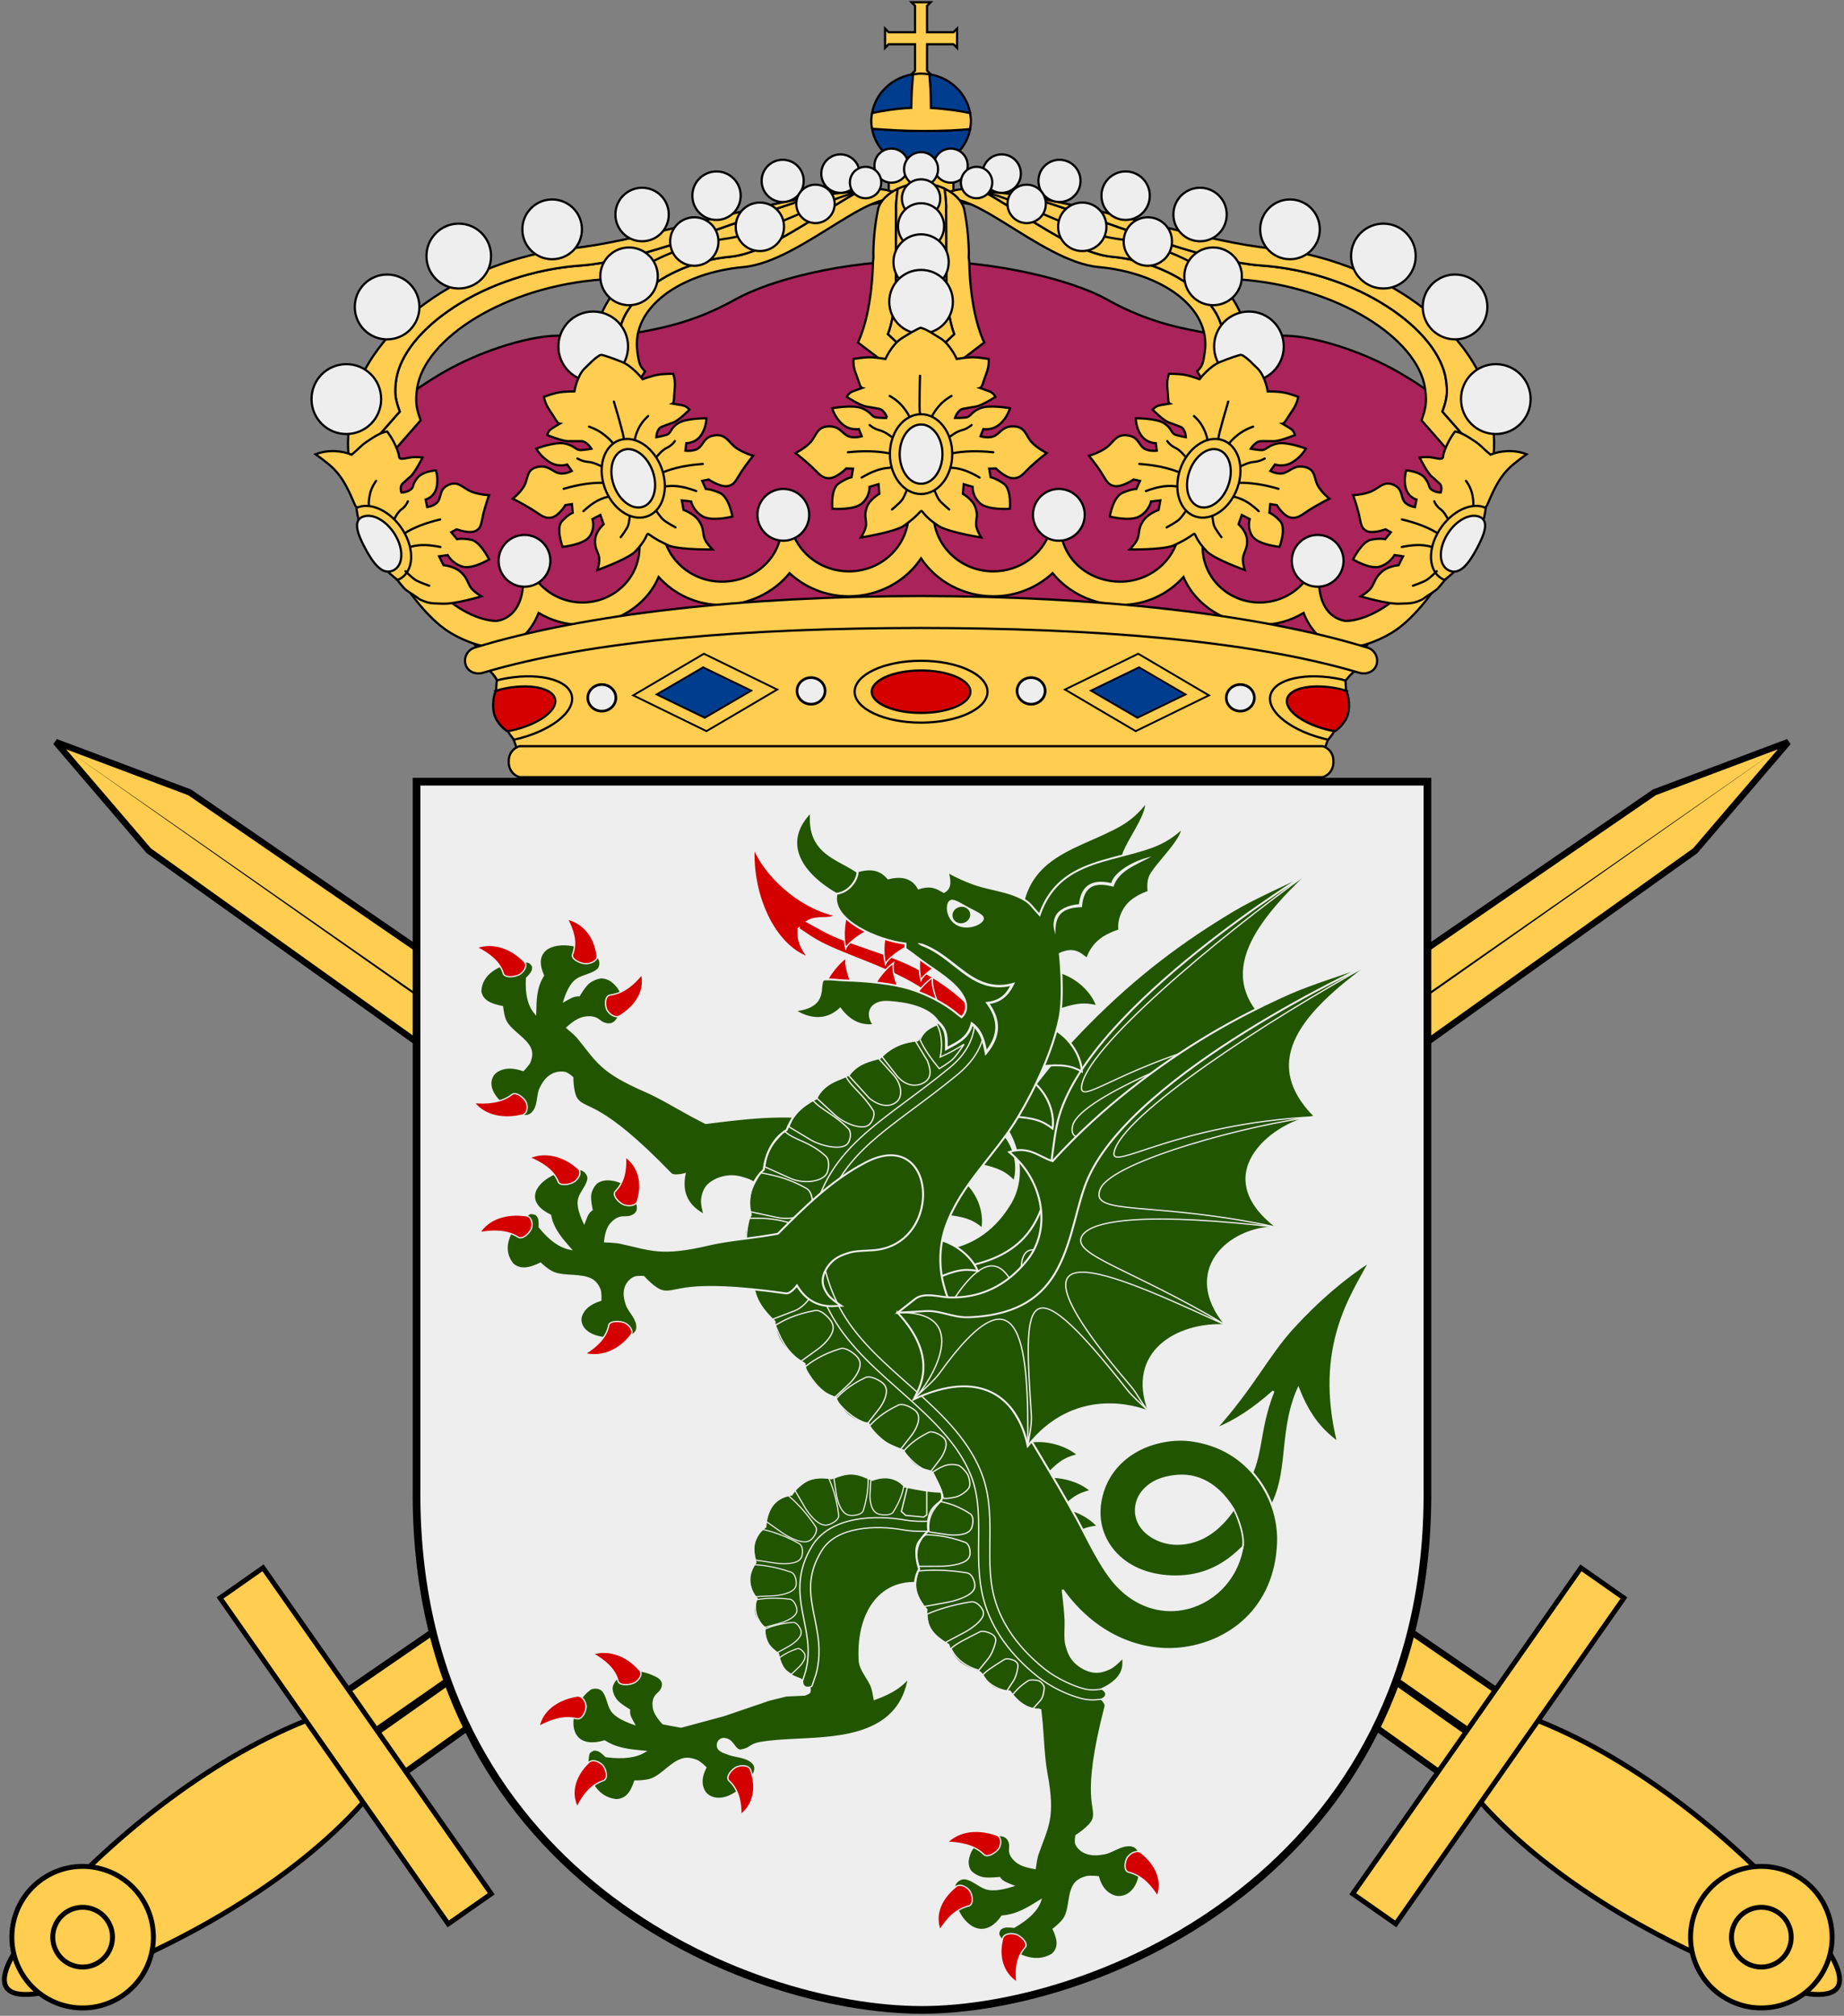 <?xml version="1.0" encoding="UTF-8" standalone="no"?>
<!-- Created with Inkscape (http://www.inkscape.org/) -->

<svg
   xmlns:dc="http://purl.org/dc/elements/1.1/"
   xmlns:cc="http://web.resource.org/cc/"
   xmlns:rdf="http://www.w3.org/1999/02/22-rdf-syntax-ns#"
   xmlns:svg="http://www.w3.org/2000/svg"
   xmlns="http://www.w3.org/2000/svg"
   xmlns:xlink="http://www.w3.org/1999/xlink"
   version="1.0"
   width="452.58"
   height="494.53"
   id="svg2003">
  <rect width="100%" height="100%" fill="#808080" stroke="none"/>
  <defs
     id="defs2005" />
  <use
     transform="matrix(-1,0,0,1,452.573,2.278175e-6)"
     id="Sword-2"
     x="0"
     y="0"
     width="301"
     height="895.09"
     xlink:href="#Sword" />
  <g
     transform="matrix(0.346,-0.494,-0.494,-0.346,453.846,689.551)"
     id="Sword"
     style="fill:#ffcd50;stroke:#000000;stroke-width:2">
    <path
       d="m 254.813,227.219 c 10.214,-41.607 23.143,-41.607 32.857,0 9.714,41.607 12.714,92.821 2,134.429 -10.714,41.607 -28.143,41.607 -38.857,0 -10.714,-41.607 -6.214,-92.821 4,-134.429 z"
       id="path2198" />
    <path
       d="m 250.13,371.871 40.834,0 -5.916,652.268 -14.501,56.385 -14.501,-56.385 -5.916,-652.268 z"
       id="path2201"
       style="stroke-width:2.582" />
    <path
       d="m 268.902,377.758 1.645,697.168 1.645,-697.168 -3.29,0 z"
       id="path2203"
       style="fill:#000000;stroke:none" />
    <rect
       width="161.869"
       height="21.378"
       x="189.613"
       y="358.073"
       id="rect2206" />
    <path
       d="m 299.337,233.123 c 0.006,15.904 -12.885,28.8 -28.789,28.8 -15.904,0 -28.795,-12.896 -28.789,-28.8 -0.006,-15.904 12.885,-28.8 28.789,-28.8 15.904,0 28.795,12.896 28.789,28.8 l 0,0 z"
       id="path2210" />
    <path
       d="m 282.698,233.123 c 0.003,6.713 -5.438,12.155 -12.151,12.155 -6.713,0 -12.153,-5.443 -12.151,-12.155 -0.003,-6.713 5.438,-12.155 12.151,-12.155 6.713,0 12.153,5.443 12.151,12.155 l 0,0 z"
       id="path2212" />
  </g>
  <path
     d="m 350.337,191.769 -124.05,0 -124.051,0 0,173.497 c -0.767,93.721 80.289,127.82 124.051,127.82 42.994,0 124.818,-34.099 124.051,-127.82 l 0,-173.497 z"
     id="Shield"
     style="fill:#eeeeee;stroke:none" />
  <g
     transform="matrix(0.333,0,0,0.306,-130.206,293.848)"
     id="Dragon"
     style="fill:#225500;stroke:#eeeeee">
    <g
       transform="matrix(0.823,0.568,-0.568,0.823,131.88,-641.686)"
       id="Arm-right">
      <path
         d="m 1041.202,-15.119 c -26.342,12.11 -47.768,31.592 -69.322,51.303 0,0 -7.567,0.76 -11.352,1.039 -12.076,0.888 -27.795,1.155 -39.681,3.104 -36.886,6.049 -42.903,0.287 -66.228,-7.317 -3.331,-0.881 -10.174,-1.765 -10.174,-1.765 1.298,-6.703 3,-11.119 6.045,-14.111 2.021,-1.985 4.161,-3.534 7.25,-4.039 1.904,-0.311 4.193,0.493 7.001,-0.103 4.899,-1.039 7.035,-4.74 5.981,-9.83 -2.563,-12.377 -7.894,-19.669 -19.713,-21.307 -2.87,-0.398 -7.245,0.441 -9.332,2.46 -2.224,2.152 -3.891,5.012 -4.717,7.995 -1.128,4.077 -0.097,12.687 -0.097,12.687 -3.742,2.41 -4.802,6.208 -6.418,9.701 0,0 -1.863,-5.619 -2.457,-9.769 -0.46,-3.213 -0.605,-6.656 0.48,-9.716 1.858,-5.236 7.467,-10.084 8.181,-15.594 0.391,-3.012 -2.463,-7.072 -5.442,-7.667 -15.741,-3.142 -35.129,6.881 -35.834,19.134 -0.296,5.137 2.679,10.685 10.599,15.8 1.004,11.669 6.915,19.718 12.38,28.095 -7.016,-2.196 -14,-8.161 -20.946,-19.535 0,0 0.809,-4.992 0.056,-7.312 -0.444,-1.365 -1.235,-2.954 -2.567,-3.488 -2.979,-1.194 -3.763,-0.89 -6.475,0.826 -12.481,7.962 -22.233,24.469 -13.198,38.213 5.746,6.064 13.213,3.913 20.243,1.029 0,0 4.866,6.019 8.969,8.256 7.915,4.315 20.229,2.635 27.503,7.96 2.602,1.905 4.221,5.091 5.094,8.195 0.777,2.763 -0.066,8.625 -0.066,8.625 -9.433,2.386 -13.33,6.851 -15.21,11.166 -3.222,7.394 2.088,19.605 23.596,20.336 6.802,0.231 15.918,0.006 16.805,-7.216 0.887,-7.222 -5.123,-13.508 -6.229,-19.173 -1.107,-5.665 -1.226,-9.838 0.702,-14.151 1.308,-2.926 3.863,-5.526 6.833,-6.729 2.1,-0.851 6.812,0.052 6.812,0.052 0,0 7.235,10.635 12.936,12.536 10.627,3.545 14.744,-8.841 90.553,9.752 3.306,0.811 8.543,-5.591 8.543,-5.591 9.613,21.742 26.927,18.505 31.013,18.924 0,0 -6.927,-5.797 -8.989,-9.694 -1.907,-3.603 -3.318,-7.859 -2.753,-11.896 0.714,-5.104 3.747,-9.981 7.478,-13.537 3.973,-3.787 8.856,-5.484 14.208,-6.705 5.339,-1.217 14.38,-0.152 19.848,-0.411 50.497,-2.398 52.495,-95.544 -1.908,-70.533 z"
         id="path6592"
         style="stroke-width:1.5" />
      <g
         transform="matrix(0,1,-1,0,1076.888,-1871.719)"
         id="Claws-top-right"
         style="fill:#d40000;stroke-width:1">
        <path
           d="m 1872.34,205.664 c 4.096,1.091 4.348,6.435 2.548,10.291 -1.722,3.688 -8.851,8.574 -11.54,5.258 -6.843,-7.354 -17.138,-9.33 -26.677,-9.659 8.816,-9.442 22.484,-10.902 35.669,-5.889 z"
           id="path10002-0-5-9-3-5-9-9" />
        <path
           d="m 1842.488,247.548 c 2.864,-3.125 7.717,-0.873 10.3,2.508 2.471,3.234 3.499,11.816 -0.685,12.663 -9.687,2.659 -16.207,10.868 -20.917,19.168 -4.285,-12.186 0.752,-24.976 11.301,-34.34 z"
           id="path10002-0-5-9-7-5-0-2-0" />
        <path
           d="m 1877.222,289.24 c 0.534,-4.205 5.796,-5.168 9.858,-3.899 3.885,1.214 9.679,7.627 6.752,10.735 -6.374,7.764 -6.958,18.231 -6.01,27.728 -10.534,-7.476 -13.807,-20.826 -10.6,-34.563 z"
           id="path10002-0-5-9-7-6-2-3-9-6" />
        <path
           d="m 1979.984,220.474 c -2.87,-3.12 -7.719,-0.858 -10.296,2.529 -2.464,3.239 -3.476,11.823 0.71,12.662 9.692,2.64 16.228,10.836 20.954,19.128 4.261,-12.195 -0.801,-24.975 -11.368,-34.318 z"
           id="path10002-0-5-9-7-6-6-7-1-3-9" />
      </g>
    </g>
    <g
       transform="translate(-15.313,-24.417)"
       id="Leg-right">
      <path
         d="m 1002.914,421.133 -3.429,1.715 -13.717,0.686 -12.688,3.429 -33.263,12.345 -31.548,9.259 -13.164,-2.664 c -4.353,-5.26 -6.683,-9.38 -7.06,-13.631 -0.25,-2.822 -0.088,-5.459 1.484,-8.165 0.969,-1.668 3.044,-2.926 4.367,-5.473 2.308,-4.444 0.807,-8.445 -3.794,-10.863 -11.188,-5.881 -20.206,-6.394 -28.978,1.695 -2.13,1.964 -4.26,5.877 -4.026,8.77 0.25,3.085 1.4,6.189 3.18,8.722 2.432,3.461 9.739,8.132 9.739,8.132 -0.515,4.421 1.746,7.652 3.418,11.119 0,0 -5.524,-2.13 -9.106,-4.307 -2.774,-1.685 -5.526,-3.76 -7.2,-6.541 -2.865,-4.761 -3.047,-12.172 -6.849,-16.223 -2.078,-2.215 -7.027,-2.589 -9.378,-0.666 -12.424,10.164 -16.995,31.505 -7.979,39.831 3.78,3.491 9.955,4.716 18.936,1.848 9.651,6.635 19.623,7.181 29.564,8.28 -6.152,4.024 -15.195,5.631 -28.392,3.772 0,0 -3.342,-3.796 -5.613,-4.687 -1.336,-0.524 -3.067,-0.922 -4.325,-0.232 -2.814,1.542 -3.078,2.342 -3.475,5.526 -1.777,14.697 4.781,32.714 21.135,34.463 8.333,-0.587 11.415,-7.721 13.651,-14.982 0,0 7.74,0.064 12.073,-1.684 8.36,-3.373 14.882,-13.952 23.615,-16.189 3.124,-0.8 6.613,-0.027 9.566,1.27 2.627,1.155 6.62,5.528 6.62,5.528 -4.147,8.801 -3.174,14.648 -1.036,18.84 3.665,7.185 16.47,10.838 30.694,-5.31 4.499,-5.107 10.114,-12.292 5.099,-17.564 -5.015,-5.272 -13.687,-4.622 -18.766,-7.365 0,0 -5.393,-1.455 -6.568,-4.448 -0.77,-1.962 -0.273,-4.854 1.372,-6.172 1.783,-1.43 3.359,-1.18 5.487,-0.343 4.215,1.658 5.635,9.268 9.945,8.573 6.678,-1.076 6.737,-4.464 13.374,-5.83 8.434,-1.736 18.209,-2.27 28.44,-2.814 17.315,-0.92 35.936,-1.863 51.568,-8.694 15.355,-6.709 27.105,-18.855 30.41,-41.301 -4.781,6.197 -11.521,12.199 -25.376,17.489 0,0 -0.836,-6.02 -1.715,-8.916 -2.305,-7.598 -8.837,-14.027 -9.259,-21.947 -2.284,-42.9 20.079,-73.658 59.437,-58.179 l 1.945,-77.098 c -8.782,0.004 -18.23,-1.925 -28.047,-4.201 -5.215,-6.578 -13.444,-9.636 -24.017,-5.341 -8.865,-4.058 -15.863,-8.395 -30.027,-1.207 -17.012,-2.898 -24.114,3.938 -29.424,13.02 -10.83,2.061 -18.101,8.514 -19.383,25.799 -6.29,5.565 -11.841,12.377 -7.253,28.543 -5.91,9.506 -6.493,19.335 0.898,29.045 -5.328,12.76 0.612,17.702 5.963,23.537 -2.079,10.985 3.99,15.676 9.728,20.603 2.771,15.229 9.24,17.404 16.285,20.378 0.533,0.284 1.089,0.634 1.648,1.032 -0.418,5.424 2.996,5.744 5.21,5.672 0.613,1.227 0,4.115 0,4.115 z"
         id="path12571-4-3-4-5-6-53"
         style="stroke-width:1.5" />
      <path
         d="m 1055.861,280.883 c -6.214,-0.158 -12.69,0.253 -19.031,1.531 -12.682,2.556 -24.991,8.762 -31.938,21.094 -11.139,19.775 -9.918,36.915 -7.187,52.75 2.727,15.817 6.663,30.465 2.344,47.969 -0.01,0.021 0.01,0.042 0,0.062 l -2.251,7.682 c 0.062,6.82 6.194,4.862 7.001,3.912 l 2.938,-9.438 0.031,-0.094 0.031,-0.125 c 4.866,-19.64 0.426,-36.004 -2.219,-51.344 -2.645,-15.34 -3.803,-29.535 6.281,-47.438 5.543,-9.84 15.296,-14.923 26.531,-17.188 11.235,-2.265 23.725,-1.507 33.313,0.344 14.118,2.725 29.469,0.188 29.469,0.188 l -1.25,-7.906 c 0,0 -14.599,2.208 -26.688,-0.125 -5.209,-1.005 -11.161,-1.717 -17.375,-1.875 l 5e-4,-5e-5 z"
         id="path8660-3"
         style="stroke-width:1" />
      <g
         id="g6475"
         style="fill:none;stroke-width:0.874">
        <path
           d="m 970.7,283.667 c 2.882,-10.172 4.834,-16.038 15.864,-21.206 5.115,4.566 13.292,13.147 20.821,25.46 2.003,3.276 -0.82,7.78 -2.307,9.55 -1.598,1.902 -3.607,3.219 -7.366,2.669 -4.591,-0.672 -10.894,-4.087 -15.226,-7.417 l -11.784,-9.056 z"
           id="path8223-9-2-5-7-4-6-6-3-3-3-6-4-8-2-7-77-0" />
        <path
           d="m 992.24,258.989 c 7.161,-7.525 12.116,-10.845 24.497,-10.671 2.643,6.055 6.297,16.836 7.698,30.548 0.373,3.649 -4.212,6.333 -6.359,7.231 -2.307,0.965 -4.73,1.255 -7.921,-0.788 -3.897,-2.495 -8.114,-8.07 -10.615,-12.727 l -7.299,-13.593 z"
           id="path8223-9-2-5-7-4-6-6-3-3-3-6-4-8-2-7-77-9-0" />
        <path
           d="m 1020.963,249.236 c 8.827,-3.861 14.3,-5.009 25.122,-1.037 0.283,5.708 -0.136,15.546 -3.523,27.054 -0.901,3.062 -5.835,3.811 -8.024,3.872 -2.353,0.065 -4.579,-0.45 -6.696,-3.088 -2.585,-3.221 -4.413,-9.029 -5.043,-13.564 l -1.837,-13.237 z"
           id="path8223-9-2-5-7-4-6-6-3-3-3-6-4-8-2-7-77-9-6-2" />
        <path
           d="m 1048.177,250.366 c 9.656,-2.628 16.085,-4.794 24.357,4.762 -0.774,4.995 -2.474,11.881 -7.924,21.308 -1.45,2.508 -6.437,2.356 -8.6,2.052 -2.324,-0.326 -4.418,-1.135 -6.012,-3.766 -1.947,-3.213 -2.674,-8.546 -2.456,-12.581 l 0.634,-11.776 z"
           id="path8223-9-2-5-7-4-6-6-3-3-3-6-4-8-2-7-77-9-6-9-5" />
        <path
           d="m 1075.135,256.302 -4.456,19.608 3.119,3.119 13.369,1.337 2.228,-1.783 0,-19.608 -14.261,-2.674 z"
           id="path13932-6"
           style="stroke-width:1" />
        <path
           d="m 963.056,314.854 c -2.111,-9.999 -1.655,-15.2 4.923,-24.703 6.072,1.525 15.884,4.451 27.25,11.46 3.024,1.865 2.721,7.008 2.3,9.203 -0.452,2.36 -1.488,4.411 -4.733,5.68 -3.963,1.551 -10.483,1.531 -15.397,0.721 l -14.343,-2.362 z"
           id="path8223-9-2-5-7-4-6-6-3-3-3-6-4-8-2-7-77-8-0" />
        <path
           d="m 962.327,344.22 c -3.905,-9.336 -5.045,-15.013 -0.87,-25.682 5.878,0.22 16.003,1.524 27.824,5.999 3.145,1.191 3.878,6.283 3.923,8.518 0.048,2.402 -0.499,4.624 -3.231,6.545 -3.336,2.346 -9.33,3.691 -14.004,3.928 l -13.642,0.692 z"
           id="path8223-9-2-5-7-4-6-6-3-3-3-6-4-8-2-7-77-8-1-2" />
        <path
           d="m 969.387,368.987 c -5.179,-7.361 -7.278,-12.09 -5.856,-22.272 5.039,-1.012 13.903,-1.948 24.84,-0.458 2.91,0.396 4.547,4.698 5.031,6.642 0.52,2.09 0.497,4.145 -1.442,6.384 -2.368,2.735 -7.193,5.139 -11.118,6.304 l -11.455,3.401 z"
           id="path8223-9-2-5-7-4-6-6-3-3-3-6-4-8-2-7-77-8-1-1-08" />
        <path
           d="m 978.67,389.423 c -5.63,-5.658 -8.213,-9.544 -8.77,-19.12 4.069,-1.95 11.373,-4.609 20.84,-5.479 2.519,-0.231 4.639,3.358 5.381,5.033 0.798,1.8 1.133,3.679 -0.114,6.116 -1.523,2.976 -5.172,6.152 -8.276,8.014 l -9.06,5.435 z"
           id="path8223-9-2-5-7-4-6-6-3-3-3-6-4-8-2-7-77-8-1-1-0-4" />
        <path
           d="m 989.54,406.48 c -4.892,-3.259 -7.348,-5.722 -9.315,-12.81 2.543,-2.176 7.246,-5.451 13.766,-7.763 1.735,-0.615 3.817,1.707 4.614,2.833 0.857,1.211 1.402,2.562 0.925,4.609 -0.582,2.5 -2.629,5.523 -4.507,7.464 l -5.483,5.666 z"
           id="path8223-9-2-5-7-4-6-6-3-3-3-6-4-8-2-7-77-8-1-1-0-7-0" />
      </g>
      <g
         id="Claws-bottom-right"
         style="fill:#d40000;stroke-width:1">
        <path
           d="m 877.359,402.723 c 3.005,2.991 0.555,7.746 -2.93,10.188 -3.333,2.336 -11.95,3.009 -12.624,-1.206 -2.257,-9.788 -10.191,-16.641 -18.291,-21.689 12.352,-3.779 24.924,1.78 33.845,12.706 z"
           id="path10002-0-5-9-3-4" />
        <path
           d="m 830.582,424.109 c 4.042,-1.278 7.122,3.096 7.672,7.316 0.526,4.036 -2.868,11.985 -6.916,10.63 -9.72,-2.533 -19.468,1.324 -27.694,6.165 2.372,-12.698 13.122,-21.265 26.937,-24.111 z"
           id="path10002-0-5-9-7-5-6" />
        <path
           d="m 839.861,477.574 c 2.563,-3.377 7.603,-1.584 10.488,1.544 2.76,2.991 4.578,11.441 0.491,12.672 -9.399,3.544 -15.131,12.322 -19.052,21.023 -5.395,-11.737 -1.565,-24.938 8.072,-35.239 z"
           id="path10002-0-5-9-7-6-2-7" />
        <path
           d="m 959.667,483.561 c -0.929,-4.136 -6.259,-4.597 -10.183,-2.95 -3.752,1.576 -8.914,8.508 -5.707,11.325 7.08,7.126 8.65,17.491 8.605,27.035 9.78,-8.438 11.776,-22.039 7.284,-35.41 z"
           id="path10002-0-5-9-7-6-6-7-5" />
      </g>
    </g>
    <g
       transform="matrix(0.992,-0.123,0.123,0.992,-860.856,-496.693)"
       id="Wing-right">
      <path
         d="m 1824.435,786.105 c 31.488,36.711 15.104,61.919 11.875,69.424 48.766,-24.813 76.33,-2.37 84.04,37.453 34.326,-47.187 79.205,-32.069 89.521,-27.404 -16.88,-48.117 21.192,-71.679 56.636,-69.424 -33.127,-43.113 1.503,-78.571 37.453,-78.559 -53.75,-44.6 2.849,-86.856 28.318,-88.607 -41.598,-45.261 -7.269,-84.366 40.193,-122.406 -19.949,8.47 -37.297,17.274 -56.334,26.61 -38.135,18.701 -75.619,43.715 -117.175,79.587 -17.497,15.104 -35.366,34.793 -54.933,58.131 -10.109,1.335 -12.891,-10.52 -27.379,-9.604 26.494,23.806 30.563,62.862 13.569,86.192 -15.939,21.883 -35.709,30.993 -57.458,30.369 -7.322,-0.21 -17.014,-1.326 -25.536,1.278 l -22.789,6.962 z"
         id="path14740-3-9-2-8"
         style="stroke-width:1.5" />
      <path
         d="m 1824.435,786.105 c 57.248,-1.889 24.022,56.913 11.875,69.424 6.913,-7.924 14.483,-14.019 19.195,-21.17 61.778,-93.766 65.486,-15.73 64.845,58.623 1.161,-8.697 3.136,-17.039 2.65,-24.989 -5.418,-88.477 -7.7,-128.761 70.488,-20.264 4.41,6.12 10.567,11.49 16.384,17.848 -5.815,-6.71 -8.63,-14.274 -13.418,-20.358 -114.754,-145.819 3.123,-81.793 70.053,-49.067 -69.773,-45.236 -113.169,-56.007 -106.47,-70.977 6.606,-14.764 53.951,-19.108 143.923,-7.582 -91.605,-21.553 -138.671,-8.508 -130.148,-30.702 8.675,-22.588 113.057,-52.579 158.466,-57.906 -104.029,5.803 -151.187,44.579 -148.298,28.525 5.407,-30.049 114.414,-106.743 188.491,-150.931 -19.949,8.47 -37.297,17.274 -56.334,26.61 -38.135,18.701 -75.619,43.715 -117.175,79.587 -17.497,15.104 -35.366,34.793 -54.933,58.131 -10.109,1.335 -12.891,-10.52 -27.379,-9.604 26.494,23.806 30.563,62.862 13.569,86.192 -15.939,21.883 -35.709,30.993 -57.458,30.369 -7.322,-0.21 -17.014,-1.326 -25.536,1.278 l -22.789,6.962 z"
         id="path14740-3-5-6-1"
         style="fill:none;stroke-width:1" />
      <path
         d="m 2172.492,506.58 c -19.949,8.47 -41.889,14.978 -60.927,24.314 -38.135,18.701 -75.619,41.419 -117.175,77.291 -17.497,15.104 -36.181,33.089 -55.748,56.427 -10.109,-3.533 -17.484,-12.534 -31.972,-7.308 26.494,23.806 30.563,62.862 13.569,86.192 -15.939,21.883 -35.709,30.993 -57.458,30.369 -7.322,-0.21 -18.77,-4.521 -25.536,1.278 l -12.789,10.962 20.743,-1.3 c 10.858,-0.681 20.041,5.435 31.663,4.947 36.914,-1.548 54.968,-17.305 65.532,-38.987 11.51,-23.624 14.124,-52.324 22.532,-72.824 35.284,-86.023 207.566,-171.361 207.566,-171.361 z"
         id="path14740-79-0-7-8"
         style="stroke-width:1.5" />
    </g>
    <g
       transform="matrix(-1,0,0,1,1252.544,-116.23)"
       id="Back-spikes"
       style="stroke-width:1.5">
      <path
         d="m 83.511,-65.634 c -17.205,4.482 -27.741,18.394 -30.666,28.287 9.359,-2.408 15.596,-2.161 31.724,4.23 l -1.057,-32.517 z"
         id="path7616-7" />
      <path
         d="M 86.776,-20.17 C 71.245,-11.515 64.537,4.595 64.187,14.906 72.643,10.227 78.742,8.902 95.958,11.042 l -9.182,-31.211 z"
         id="path7616-7-2" />
      <path
         d="M 101.448,22.044 C 87.8,33.439 84.208,50.516 85.783,60.712 c 7.437,-6.172 13.183,-8.609 30.496,-9.711 l -14.831,-28.957 z"
         id="path7616-7-2-9" />
      <path
         d="m 123.834,62.556 c -11.813,13.288 -12.84,30.709 -9.773,40.559 6.442,-7.204 11.765,-10.464 28.724,-14.115 l -18.951,-26.445 z"
         id="path7616-7-2-9-2" />
      <path
         d="m 151.715,101.81 c -13.201,11.91 -16.135,29.113 -14.169,39.24 7.194,-6.452 12.843,-9.109 30.101,-10.874 l -15.931,-28.366 z"
         id="path7616-7-2-9-2-9" />
      <path
         d="m 173.506,148.765 c -17.475,3.277 -28.951,16.423 -32.556,26.09 9.504,-1.753 15.708,-1.073 31.354,6.422 l 1.202,-32.512 z"
         id="path7616-7-2-9-2-9-9" />
      <path
         d="m 167.963,199.034 c -17.342,-3.923 -33.09,3.595 -40.233,11.038 9.42,2.16 14.846,5.245 26.235,18.33 l 13.998,-29.369 z"
         id="path7616-7-2-9-2-9-9-3" />
      <path
         d="m 145.868,243.628 c -16.943,-5.39 -33.276,0.753 -41.03,7.559 9.2,2.957 14.343,6.495 24.573,20.506 l 16.457,-28.065 z"
         id="path7616-7-2-9-2-9-9-3-5" />
      <path
         d="m 124.938,281.755 c -16.617,-6.325 -33.267,-1.1 -41.387,5.263 9.022,3.465 13.959,7.283 23.393,21.842 l 17.994,-27.105 z"
         id="path7616-7-2-9-2-9-9-3-5-7" />
      <path
         d="m 107.512,312.763 c -17.192,-4.532 -33.196,2.425 -40.598,9.612 9.337,2.491 14.651,5.766 25.572,19.245 l 15.026,-28.856 z"
         id="path7616-7-2-9-2-9-9-3-5-7-9" />
      <path
         d="m 98.016,341.509 c -17.192,-4.532 -33.196,2.425 -40.598,9.612 9.337,2.491 14.651,5.766 25.572,19.245 l 15.026,-28.856 z"
         id="path7616-7-2-9-2-9-9-3-5-7-9-2" />
      <path
         d="m 91.146,364.441 c -17.66,-2.056 -32.52,7.094 -38.831,15.256 9.596,1.146 15.319,3.636 28.036,15.435 l 10.795,-30.691 z"
         id="path7616-7-2-9-2-9-9-3-5-7-9-2-5" />
    </g>
    <path
       d="m 1306.867,234.974 c 16.154,-26.475 10.022,-45.021 22.713,-79.861 -14.165,13.721 -28.33,24.129 -42.495,30.039 27.754,-33.834 38.359,-58.929 56.82,-80.872 19.04,-22.631 38.058,-40.057 56.744,-53.206 -13.163,26.787 -40.762,68.653 -23.445,145.068 -15.015,-11.695 -22.82,-25.631 -29.307,-43.227 -15.819,38.983 -3.565,76.114 -27.109,105.504 l -13.921,-23.445 z"
       id="Tail-point"
       style="stroke-width:1.5" />
    <path
       d="m 979.601,-215.647 c 5.912,4.242 10.985,8.444 19.416,12.857 21.872,11.449 53.458,20.937 76.86,39.616 8.525,6.805 13.03,17.764 19.743,26.323 l 20.303,-2.417 -8.218,-12.085 c -11.733,-14.057 -26.608,-24.8 -42.224,-33.541 -15.811,-8.85 -37.215,-15.646 -52.052,-21.75 -12.529,-5.155 -18.988,-9.816 -27.543,-14.804 7.667,-5.111 16.942,-0.791 20.617,-5.103 -27.98,-7.099 -52.013,-32.944 -59.968,-54.59 -1.944,37.9 14.714,78.965 40.606,88.742 -4.93,-6.596 -8.35,-13.378 -7.539,-23.248 z"
       id="Tongue"
       style="fill:#d40000;stroke-width:1.5" />
    <g
       transform="translate(-747.349,305.125)"
       id="Teeth"
       style="fill:#d40000;stroke-width:1">
      <path
         d="m 1762.917,-533.389 c -1.576,4.51 -3.855,17.113 -1.18,28.232 1.354,-3.922 10.478,-11.48 18.541,-15.462 l -17.361,-12.77 z"
         id="path4659-1-5-0-0-0-4-2-9-3" />
      <path
         d="m 1792.178,-520.8 c -1.576,4.51 -3.855,17.113 -1.18,28.232 1.354,-3.922 10.478,-11.48 18.541,-15.462 l -17.361,-12.77 z"
         id="path4659-1-5-0-0-0-4-2-9-9-9" />
      <path
         d="m 1818.377,-507.902 c -1.576,4.51 -3.855,17.113 -1.18,28.232 1.354,-3.922 10.478,-11.48 18.541,-15.462 l -17.361,-12.77 z"
         id="path4659-1-5-0-0-0-4-2-9-9-3-0" />
      <path
         d="m 1745.809,-474.546 c 1.504,-4.534 7.389,-15.91 16.294,-23.085 -1.321,3.934 1.295,15.489 5.253,23.564 l -21.547,-0.478 z"
         id="path4659-1-5-0-0-0-4-2-9-9-3-4-5" />
      <path
         d="m 1780.568,-470.315 c 1.504,-4.534 7.389,-15.91 16.294,-23.085 -1.321,3.934 1.295,15.489 5.253,23.564 l -21.547,-0.478 z"
         id="path4659-1-5-0-0-0-4-2-9-9-3-4-0-2" />
      <path
         d="m 1811.539,-463.015 c 1.504,-4.534 5.398,-11.707 14.303,-18.882 -1.321,3.934 1.295,15.489 5.253,23.564 l -19.556,-4.681 z"
         id="path4659-1-5-0-0-0-4-2-9-9-3-4-0-7-2" />
    </g>
    <path
       d="m 988.873,-309.694 c -3.006,34.582 20.52,37.325 35.893,49.852 0,0 7.427,13.295 3.49,17.947 -4.082,4.821 -18.944,-0.499 -18.944,-0.499 -28.083,-17.004 -43.193,-42.297 -20.439,-67.3 z"
       id="Nose"
       style="stroke-width:1.5" />
    <path
       d="m 1164.03,-202.261 c 9.627,-7.179 15.09,-2.339 20.467,0.589 1.992,-14.441 10.018,-21.277 19.51,-26.747 -2.16,-6.913 -0.684,-14.813 1.886,-20.123 2.592,-5.355 7.391,-9.976 14.03,-13.96 -1.393,-5.073 -2.144,-10.262 -0.341,-14.881 3.705,-9.491 11.47,-21.438 14.761,-31.248 1.08,-3.219 1.673,-6.196 1.482,-8.791 -5.324,7.948 -11.861,14.253 -19.501,18.973 -17.458,10.787 -38.234,16.865 -53.198,30.207 -9.606,8.565 -16.802,20.123 -19.197,37.826 l 0.567,36.602 19.534,-8.447 z"
       id="Ear"
       style="stroke-width:1.5" />
    <path
       d="m 1006.752,160.187 c 5.631,15.122 16.208,19.72 24.211,20.81 5.874,14.115 16.183,17.344 25.88,21.692 8.925,19.515 18.247,13.014 21.809,18.496 5.541,11.632 7.237,16.109 6.671,19.948 -1.018,4.838 -12.021,5.513 -10.165,25.94 -10.145,9.82 -9.844,20.056 -6.699,30.599 -6.191,12.17 -2.182,23.306 5.381,32.45 -1.404,15.463 7.01,22.12 16.158,28.278 4.094,14.714 13.324,18.614 23.087,21.831 5.71,5.893 5.521,15.4 22.143,15.496 10.56,16.492 22.38,14.65 22.456,14.27 0,0 0.818,7.561 1.125,11.344 0.98,12.069 1.367,27.786 3.406,39.656 6.329,36.839 0.614,42.899 -6.812,66.281 -0.856,3.338 -1.688,10.188 -1.688,10.188 -6.713,-1.247 -11.142,-2.916 -14.156,-5.938 -2.001,-2.006 -3.566,-4.134 -4.094,-7.219 -0.325,-1.902 0.461,-4.196 -0.156,-7 -1.077,-4.891 -4.794,-6.999 -9.875,-5.906 -12.357,2.657 -19.608,8.043 -21.156,19.875 -0.376,2.873 0.496,7.242 2.531,9.312 2.169,2.208 5.042,3.853 8.031,4.656 4.085,1.097 12.688,0 12.688,0 2.438,3.724 6.244,4.754 9.75,6.344 0,0 -5.605,1.906 -9.75,2.531 -3.21,0.484 -6.652,0.656 -9.719,-0.406 -5.25,-1.818 -10.141,-7.39 -15.656,-8.062 -3.015,-0.368 -7.053,2.517 -7.625,5.5 -3.022,15.765 7.148,35.075 19.406,35.688 5.139,0.257 10.664,-2.76 15.719,-10.719 11.661,-1.093 19.665,-7.065 28,-12.594 -2.143,7.032 -8.054,14.062 -19.375,21.094 0,0 -4.998,-0.771 -7.313,0 -1.361,0.454 -2.945,1.258 -3.469,2.594 -1.171,2.987 -0.862,3.77 0.875,6.469 8.057,12.42 24.638,22.046 38.313,12.906 6.02,-5.792 3.813,-13.242 0.875,-20.25 0,0 5.982,-4.912 8.188,-9.031 4.255,-7.948 2.48,-20.248 7.75,-27.563 1.885,-2.617 5.058,-4.26 8.156,-5.156 2.757,-0.798 8.625,0 8.625,0 2.458,9.414 6.952,13.278 11.281,15.125 7.419,3.166 19.588,-2.237 20.156,-23.75 0.18,-6.804 -0.116,-15.918 -7.344,-16.75 -7.229,-0.832 -13.468,5.225 -19.125,6.375 -5.657,1.15 -9.828,1.301 -14.156,-0.594 -2.936,-1.285 -5.555,-3.821 -6.781,-6.781 -0.867,-2.093 0,-6.812 0,-6.812 0,0 10.579,-7.316 12.438,-13.031 3.463,-10.653 -8.953,-14.676 9.062,-90.625 0.41,-1.727 -1.146,-3.965 -2.729,-5.71 5.787,-4.387 1.437,-6.73 -0.15,-8.06 19.794,-9.961 15.562,-22.22 15.91,-25.886 0,0 -5.745,6.971 -9.625,9.062 -3.588,1.934 -7.834,3.378 -11.875,2.844 -5.11,-0.675 -10.009,-3.671 -13.594,-7.375 -3.817,-3.944 -5.551,-8.814 -6.812,-14.156 -1.258,-5.33 -0.348,-14.372 -0.562,-19.844 -0.356,-9.069 -2.125,-24.312 -2.125,-24.312 22.948,35.185 56.301,50.426 86.719,46.938 35.946,-4.122 70.025,-32.023 72.031,-84.375 0.893,-23.305 -8.286,-47.046 -24.906,-63.188 -9.619,-9.342 -21.738,-16.134 -37.562,-18.875 -14.109,-2.444 -29.662,0.982 -41.125,7.781 -11.856,7.033 -21.167,18.049 -25.5,32.75 -6.166,20.919 -0.627,39.891 12.125,52.562 10.821,10.752 26.827,16.484 45.312,15.5 18.327,-0.975 32.872,-9.523 45.375,-23.156 -4.32,26.96 -23.091,45.789 -44.594,49.688 -15.804,2.865 -33.026,-2.403 -47.188,-18.312 -12.158,-13.658 -22.546,-39.049 -30.844,-55.344 -8.787,-17.255 -17.148,-32.683 -25.687,-48.188 -7.13,-12.944 -14.361,-25.959 -22.094,-40.156 -18.021,-33.085 -40.787,-61.54 -49.781,-98.125 -3.768,-15.326 -3.171,-32.317 1.75,-47.312 11.013,-33.558 36.316,-56.647 53.281,-87.625 12.821,-23.41 25.121,-52.437 30.281,-78.625 3.667,-18.611 0.344,-51.875 0.344,-51.875 10.716,-5.42 15.268,0.287 20.062,4.094 4.441,-13.884 13.522,-19.241 23.812,-23 -0.941,-7.181 1.869,-14.711 5.312,-19.5 3.473,-4.831 8.994,-8.559 16.219,-11.344 -0.501,-5.237 -0.351,-10.478 2.219,-14.719 5.279,-8.714 14.981,-19.15 19.906,-28.25 1.617,-2.986 2.712,-5.817 2.969,-8.406 -6.609,6.916 -14.132,12.005 -22.469,15.344 -19.05,7.629 -40.562,10.05 -57.594,20.625 -10.934,6.789 -20.007,16.939 -25.406,33.969 -4.61,-5.247 -6.518,-8.937 -10.594,-11.656 -9.362,-6.247 -19.348,-7.593 -31.5,-11.094 -7.326,-2.111 -15.636,-5.785 -25.562,-11.656 1.157,5.727 2.874,12.671 -2.875,16.062 -5.109,-3.185 -9.378,-6.209 -18.625,-2.875 -3.229,-6.509 -9.705,-11.583 -22.375,-8.031 -6.133,-7.587 -12.781,-8.561 -22.625,-5.719 0.414,5.231 -5.072,16.622 -15.5,18.062 -4.693,21.218 30.983,37.513 50.812,39.938 l 0,4.094 c 4.994,3.553 10.778,8.838 16.156,12.812 11.97,8.844 23.167,17.106 27.25,27.375 2.065,5.194 1.891,10.716 -2.094,14.719 -1.017,-1.006 -1.281,-0.871 -3.156,-2.625 -5.028,-4.704 -16.887,-13.763 -34.344,-19.812 -13.218,-4.581 -32.032,-6.534 -48.688,-7.062 -6.049,-0.192 -9.482,-1.191 -15.562,-0.656 -4.328,4.199 4.307,21.957 -21.344,24.75 2.612,1.565 18.88,13.589 33.688,-1.375 6.144,8.944 13.911,14.294 24.719,13.062 -6.752,-10.537 -1.101,-19.464 10.906,-18.594 12.591,0.913 29.67,4.124 36.621,15.996 -2.076,4.191 -10.303,4.289 -15.223,14.966 -11.424,0.989 -20.416,5.846 -27.547,13.933 -8.308,2.501 -16.668,4.403 -22.976,13.597 -10.689,4.142 -20.533,9.154 -24.087,19.001 -12.9,6.724 -18.479,15.508 -21.904,25.307 -9.358,5.803 -15.781,18.866 -16.819,31.738 -10.775,10.78 -12.238,25.207 -9.631,36.144 -6.904,14.988 -5.866,30.182 2.215,44.903 -2.213,13.723 1.564,27.243 15.222,40.593 0.696,14.627 8.97,25.419 22.154,33.904 0.99,10.219 8.904,22.445 22.826,27.202 z m 255.212,62.497 c 19.068,-0.066 31.657,15.076 38.202,27.075 -9.592,15.563 -23.341,27.672 -41.483,27.737 -15.932,0.057 -32.828,-12.188 -30.188,-30.656 1.007,-7.041 4.613,-11.937 8.5,-15.531 5.189,-4.798 11.923,-7.104 18.875,-8.156 2.088,-0.316 4.121,-0.462 6.094,-0.469 z"
       id="Main-body"
       style="stroke-width:1.5" />
    <path
       d="m 1107.901,-130.505 c -1.909,7.145 -6.295,16.614 -16.594,25.875 -24.941,22.43 -48.329,38.396 -66.75,57.156 -18.421,18.761 -31.708,40.569 -35.531,73.375 -2.689,23.075 5.159,49.879 15.781,69.875 13.229,24.902 34.07,43.921 53.75,63 19.68,19.079 38.151,38.138 47.594,62.625 11.891,30.835 1.295,65.156 9.75,100.344 5.951,24.769 20.729,45.344 39.594,61.875 9.708,8.507 22.551,15.134 33.062,17.938 2.466,0.658 6.326,1.291 10.313,0.906 3.945,-0.381 4.518,-0.752 4.518,-0.752 3.825,-2.175 3.342,-5.756 -0.22,-7.767 0,0 -2.649,0.319 -5.048,0.55 -2.456,0.237 -6.062,-0.273 -7.5,-0.656 -8.975,-2.394 -21.267,-8.703 -29.844,-16.219 -17.95,-15.729 -31.609,-34.925 -37.094,-57.75 -7.792,-32.428 3.068,-67.296 -10.062,-101.344 -10.196,-26.44 -29.714,-46.318 -49.5,-65.5 -19.786,-19.182 -39.872,-37.729 -52.25,-61.031 -9.976,-18.78 -17.298,-44.633 -14.906,-65.156 3.627,-31.13 15.684,-50.734 33.312,-68.688 17.628,-17.953 40.998,-34.022 66.375,-56.844 11.489,-10.332 16.495,-20.432 18.745,-28.855 l -6.272,-10.39 c -0.043,2.53 -0.616,4.99 -1.223,7.432 z"
       id="Center-line"
       style="stroke-width:1" />
    <g
       transform="matrix(1.726,1.283,-1.283,1.726,197.227,-1739.684)"
       id="Eye"
       style="stroke:none">
      <path
         d="m 749.937,313.058 c 0.242,2.278 3.712,5.643 7.509,5.23 3.796,-0.413 6.481,-4.448 6.239,-6.726 -0.242,-2.278 -3.319,-1.426 -7.115,-1.013 -3.796,0.413 -6.874,0.231 -6.632,2.509 z"
         id="path4096-2-7-5-5-8-6-4-7-9-2-3-73-3"
         style="fill:#eeeeee" />
      <path
         d="m 728.105,314.308 a 2.985,3.116 0 1 1 -5.97,0 2.985,3.116 0 1 1 5.97,0 z"
         transform="matrix(-1,0,0,1,1481.547,0)"
         id="path4125-7-8-7-5-5-8-8-9-1-9-9-2-8"
         style="stroke:none" />
    </g>
    <path
       d="m 1070.113,-202.026 c 9.526,3.84 16.972,10.419 24.25,16.65 7.278,6.231 14.374,12.28 23.188,15.094 5.521,1.763 11.482,2.099 17.938,0.562 -2.994,5.992 -7.231,11.497 -16.656,12.625 l -1.625,0.188 0.938,1.375 c 4.468,6.552 6.602,12.957 6.437,19.344 -0.148,5.744 -2.293,11.503 -6.312,17.375 -1.47,-7.916 -3.381,-15.903 -10.281,-21.438 l -1.281,-1 -0.344,1.562 c -2.481,11.265 -10.729,14.766 -16.844,18.438 0.013,-3.295 0.082,-6.546 -0.5,-9.719 -0.685,-3.738 -2.364,-7.379 -6.063,-10.75 l -1.344,1.469 c 3.395,3.094 4.811,6.241 5.438,9.656 0.626,3.416 0.427,7.124 0.469,11.125 l 0,1.844 1.531,-1.031 c 5.482,-3.618 15.388,-7.238 18.781,-19 5.965,5.551 7.473,13.432 8.938,21.594 l 0.406,2.25 1.375,-1.812 c 5.157,-6.804 7.855,-13.63 8.031,-20.5 0.166,-6.441 -1.981,-12.862 -6.062,-19.25 10.122,-1.794 14.754,-8.768 17.75,-15.344 l 0.937,-2.031 -2.125,0.656 c -6.933,2.103 -13.126,1.762 -18.937,-0.094 -8.315,-2.655 -15.195,-8.46 -22.469,-14.688 -7.274,-6.228 -14.937,-12.85 -24.844,-16.844 -4.945,-0.893 -3.893,-0.525 -0.719,1.693 z"
       id="Chin-line"
       style="fill:#eeeeee;stroke:none" />
    <g
       transform="translate(-747.349,305.125)"
       id="Scales-chest"
       style="fill:none;stroke-width:1">
      <path
         d="m 1816.391,-432.075 c 2.093,-4.505 5.163,-9.163 12.625,-11.75 3.849,7.878 3.88,17.977 2.345,25.856 7.283,-3.404 12.525,-6.809 17.508,-10.213 0,0 -4.961,8.452 -8.316,11.964 -2.876,3.01 -9.921,7.587 -9.921,7.587 -5.508,-7.198 -11.441,-16.246 -14.241,-23.443 z"
         id="path8221-6" />
      <path
         d="m 1788.407,-418.263 c 7.929,-10.264 16.207,-10.769 24.427,-12.912 l 9.114,16.331 c 2.933,8.401 2.732,13.837 -2.366,17.242 -5.362,3.581 -13.434,3.506 -20.191,-5.359 l -10.984,-15.302 z"
         id="path8223-3" />
      <path
         d="m 1785.527,-417.257 11.488,13.842 c 5.683,6.847 6.89,16.696 2.543,21.018 -4.572,4.546 -12.24,4.751 -20.577,-2.647 l -15.367,-18.442 c 7.945,-10.059 13.846,-10.666 21.913,-13.77 z"
         id="path8223-9-4" />
      <path
         d="m 1740.209,-385.113 c 5.943,-11.528 13.993,-13.522 21.69,-17.115 4.232,8.717 12.249,13.498 20.246,27.472 1.361,3.953 -1.173,9.097 -3.111,10.978 -4.626,4.491 -16.697,0.144 -24.945,-7.354 l -13.88,-13.982 z"
         id="path8223-9-2-8" />
      <path
         d="m 1702.013,-329.967 c 1.404,-15.399 8.406,-21.243 14.47,-28.69 7.338,7.691 17.956,7.749 30.367,20.001 3.311,3.268 2.278,10.558 1.117,13.509 -2.772,7.046 -16.888,9.439 -27.357,4.303 l -18.597,-9.123 z"
         id="path8223-9-2-5-7-5" />
      <path
         d="m 1719.879,-362.008 c 3.416,-12.512 10.875,-16.136 17.656,-21.252 5.953,7.647 15.77,11.146 26.499,23.152 2.154,3.583 0.745,9.142 -0.759,11.385 -3.591,5.355 -17.284,3.122 -26.911,-2.496 l -16.485,-10.79 z"
         id="path8223-9-2-5-6" />
      <path
         d="m 1691.096,-294.006 c -2.106,-15.319 3.398,-22.592 7.625,-31.215 7.867,1.77 19.226,3.437 34.096,12.635 3.957,2.448 4.601,9.772 4.135,12.909 -0.5,3.372 -1.761,6.344 -5.893,8.351 -5.046,2.452 -13.544,3.465 -19.788,2.012 l -20.175,-4.693 z"
         id="path8223-9-2-5-7-4-4" />
      <path
         d="m 1691.815,-250.793 c -5.185,-16.194 -3.493,-27.516 -1.268,-37.922 7.844,0.053 18.986,-0.837 35.029,5.644 4.269,1.724 6.403,9.554 6.613,13.084 0.226,3.794 -0.355,7.334 -3.865,10.507 -4.286,3.875 -12.178,6.301 -18.387,6.91 l -18.122,1.777 z"
         id="path8223-9-2-5-7-4-6-5" />
      <path
         d="m 1707.576,-207.682 c -5.208,-6.122 -10.309,-12.494 -12.216,-18.581 -1.907,-6.088 -0.621,-11.891 -1.516,-16.878 6.941,-2.926 14.32,-6.864 30.814,-7.259 4.389,-0.105 10.162,7.555 11.621,10.573 1.568,3.244 2.332,8.168 0.38,12.283 -2.385,5.025 -7.127,10.728 -12.667,13.033 l -16.416,6.829 z"
         id="path8223-9-2-5-7-4-6-6-8" />
      <path
         d="m 1728.448,-173.834 c -11.717,-9.474 -15.338,-20.287 -18.646,-29.081 5.984,-3.781 14.018,-8.802 29.317,-11.814 4.071,-0.801 8.92,4.493 10.775,7.007 1.994,2.702 3.253,5.607 2.111,9.668 -1.394,4.959 -6.223,10.601 -10.647,14.076 l -12.911,10.144 z"
         id="path8223-9-2-5-7-4-6-6-3-2" />
      <path
         d="m 1752.891,-144.404 c -12.421,-7.376 -17.294,-17.056 -21.605,-24.882 5.21,-4.322 12.213,-10.073 26.408,-14.879 3.777,-1.279 9.098,3.064 11.197,5.183 2.257,2.278 3.84,4.842 3.284,8.8 -0.678,4.834 -4.542,10.754 -8.304,14.588 l -10.981,11.19 z"
         id="path8223-9-2-5-7-4-6-6-3-3-8" />
      <path
         d="m 1777.666,-123.939 c -12.594,-4.917 -18.546,-13.048 -23.7,-19.567 4.179,-4.715 9.807,-11 22.232,-17.476 3.306,-1.723 8.877,1.464 11.136,3.092 2.428,1.75 4.274,3.861 4.349,7.56 0.092,4.518 -2.605,10.495 -5.517,14.552 l -8.5,11.839 z"
         id="path8223-9-2-5-7-4-6-6-3-3-3-1" />
      <path
         d="m 1801.903,-103.123 c -12.175,-4.753 -17.928,-12.611 -22.911,-18.912 4.04,-4.558 9.48,-10.632 21.491,-16.891 3.196,-1.666 8.581,1.415 10.765,2.989 2.347,1.692 4.132,3.732 4.204,7.307 0.088,4.367 -2.518,10.144 -5.333,14.064 l -8.217,11.443 z"
         id="path8223-9-2-5-7-4-6-6-3-3-3-6-7" />
      <path
         d="m 1824.002,-85.154 c -10.496,-4.226 -15.456,-11.213 -19.752,-16.816 3.483,-4.052 8.173,-9.453 18.529,-15.019 2.755,-1.481 7.398,1.258 9.281,2.658 2.023,1.504 3.562,3.318 3.625,6.497 0.076,3.883 -2.171,9.02 -4.598,12.506 l -7.084,10.175 z"
         id="path8223-9-2-5-7-4-6-6-3-3-3-6-4-9" />
      <path
         d="m 1833.64,-64.197 c -1.735,-9.181 -5.859,-15.356 -7.854,-21.004 4.115,-2.548 9.854,-7.85 18.561,-5.55 2.583,0.682 6.503,5.935 7.336,7.783 0.894,1.986 2.245,7.653 0.982,10.09 -1.542,2.977 -6.529,6.896 -10.076,7.703 -5.023,1.142 -7.515,1.272 -8.949,0.978 z"
         id="path8223-9-2-5-7-4-6-6-3-3-3-6-4-5-5" />
      <path
         d="m 1823.064,-37.264 c -1.41,-12.082 3.938,-19.204 8.578,-24.322 5.504,1.453 11.705,2.757 21.776,9.805 2.68,1.875 2.114,7.24 1.604,9.537 -0.548,2.469 -1.615,4.628 -4.674,6.024 -3.735,1.704 -9.735,1.83 -14.213,1.096 l -13.071,-2.14 z"
         id="path8223-9-2-5-7-4-6-6-3-3-3-6-4-8-8" />
      <path
         d="m 1815.612,-9.619 c -3.365,-11.074 -3.582,-19.661 5.348,-25.421 6.974,0.502 14.762,0.741 28.435,5.987 3.638,1.396 4.066,6.779 3.925,9.129 -0.152,2.526 -0.997,4.835 -4.415,6.727 -4.174,2.311 -11.421,3.447 -17.003,3.481 l -16.29,0.098 z"
         id="path8223-9-2-5-7-4-6-6-3-3-3-6-4-8-2-8" />
      <path
         d="m 1819.311,22.611 c -6.005,-9.686 -8.105,-15.809 -4.125,-28.507 7.405,-0.863 20.268,-1.317 35.634,1.449 4.089,0.736 5.61,6.283 5.93,8.769 0.344,2.673 -0.081,5.257 -3.283,7.916 -3.911,3.248 -11.275,5.88 -17.114,7.026 l -17.042,3.345 z"
         id="path8223-9-2-5-7-4-6-6-3-3-3-6-4-8-2-7-0" />
      <path
         d="m 1834.607,51.729 c -8.6,-6.355 -12.514,-10.904 -13.142,-22.949 6.367,-3.054 17.772,-7.471 32.491,-9.934 3.917,-0.655 7.119,3.585 8.23,5.599 1.194,2.165 1.667,4.495 -0.329,7.761 -2.438,3.988 -8.182,8.534 -13.048,11.338 l -14.202,8.185 z"
         id="path8223-9-2-5-7-4-6-6-3-3-3-6-4-8-2-7-7-5" />
      <path
         d="m 1859.734,73.681 c -8.381,-2.541 -16.674,-8.373 -20.45,-17.436 4.085,-4.066 10.452,-7.445 21.153,-13.322 2.847,-1.564 8.338,1.128 9.747,2.371 1.514,1.336 2.516,2.994 1.866,6.038 -0.795,3.717 -2.692,9.487 -5.437,13.155 l -6.88,9.193 z"
         id="path8223-9-2-5-7-4-6-6-3-3-3-6-4-8-2-7-7-8-1" />
      <path
         d="m 1899.794,104.387 c -5.9,-1.253 -11.968,-4.849 -15.176,-11.034 2.507,-3.155 4.684,-6.42 11.583,-11.295 1.836,-1.297 7.559,-0.343 8.608,0.447 1.127,0.849 3.416,3.449 3.183,5.653 -0.284,2.691 -0.746,7.214 -2.798,9.697 l -5.399,6.532 z"
         id="path8223-9-2-5-7-4-6-6-3-3-3-6-4-8-2-7-7-8-4-5-1" />
      <path
         d="m 1880.456,90.306 c -6.976,-1.443 -14.151,-5.586 -17.944,-12.714 2.964,-3.636 7.827,-6.882 15.984,-12.499 2.171,-1.495 6.825,0.292 8.065,1.202 1.332,0.978 2.278,2.258 2.003,4.798 -0.336,3.101 -1.393,7.965 -3.308,11.173 l -4.799,8.041 z"
         id="path8223-9-2-5-7-4-6-6-3-3-3-6-4-8-2-7-7-8-4-7" />
    </g>
    <path
       d="m 1210.058,-252.327 c -7.461,-1.853 -13.223,-1.21 -17.187,1.906 -3.97,3.12 -5.931,8.429 -6.656,15.094 -8.436,0.534 -15.396,4.78 -17.347,9.632 -2.443,6.077 -1.108,10.144 0.097,14.649 -0.212,-5.973 0.291,-11.36 2.781,-15.188 2.49,-3.828 6.974,-6.396 15.594,-6.719 l 1.125,-0.062 0.094,-1.094 c 0.592,-6.808 2.495,-11.687 5.875,-14.344 3.38,-2.656 8.458,-3.346 16.094,-1.219 l 1.219,0.312 0.344,-1.219 c 3.983,-11.467 15.336,-15.94 27.596,-22.919 -14.226,3.087 -28.047,13.263 -29.628,21.169 z"
       id="Ear-line"
       style="fill:#eeeeee;stroke:none" />
    <g
       transform="translate(-747.349,305.125)"
       id="Claws-lower-left"
       style="fill:#d40000;stroke-width:1">
      <path
         d="m 1872.34,205.664 c 4.096,1.091 4.348,6.435 2.548,10.291 -1.722,3.688 -8.851,8.574 -11.54,5.258 -6.843,-7.354 -17.138,-9.33 -26.677,-9.659 8.816,-9.442 22.484,-10.902 35.669,-5.889 z"
         id="path10002-0-5-9-0" />
      <path
         d="m 1842.488,247.548 c 2.864,-3.125 7.717,-0.873 10.3,2.508 2.471,3.234 3.499,11.816 -0.685,12.663 -9.687,2.659 -16.207,10.868 -20.917,19.168 -4.285,-12.186 0.752,-24.976 11.301,-34.34 z"
         id="path10002-0-5-9-7-4" />
      <path
         d="m 1877.222,289.24 c 0.534,-4.205 5.796,-5.168 9.858,-3.899 3.885,1.214 9.679,7.627 6.752,10.735 -6.374,7.764 -6.958,18.231 -6.01,27.728 -10.534,-7.476 -13.807,-20.826 -10.6,-34.563 z"
         id="path10002-0-5-9-7-6-4" />
      <path
         d="m 1979.984,220.474 c -2.87,-3.12 -7.719,-0.858 -10.296,2.529 -2.464,3.239 -3.476,11.823 0.71,12.662 9.692,2.64 16.228,10.836 20.954,19.128 4.261,-12.195 -0.801,-24.975 -11.368,-34.318 z"
         id="path10002-0-5-9-7-6-6-0" />
    </g>
    <g
       transform="matrix(0.996,-0.087,0.087,0.996,-6.833,77.377)"
       id="Arm-left">
      <path
         d="m 1041.202,-15.119 c -26.342,12.11 -47.768,31.592 -69.322,51.303 0,0 -7.567,0.76 -11.352,1.039 -12.076,0.888 -27.795,1.155 -39.681,3.104 -36.886,6.049 -42.903,0.287 -66.228,-7.317 -3.331,-0.881 -10.174,-1.765 -10.174,-1.765 1.298,-6.703 3,-11.119 6.045,-14.111 2.021,-1.985 4.161,-3.534 7.25,-4.039 1.904,-0.311 4.193,0.493 7.001,-0.103 4.899,-1.039 7.035,-4.74 5.981,-9.83 -2.563,-12.377 -7.894,-19.669 -19.713,-21.307 -2.87,-0.398 -7.245,0.441 -9.332,2.46 -2.224,2.152 -3.891,5.012 -4.717,7.995 -1.128,4.077 -0.097,12.687 -0.097,12.687 -3.742,2.41 -4.802,6.208 -6.418,9.701 0,0 -1.863,-5.619 -2.457,-9.769 -0.46,-3.213 -0.605,-6.656 0.48,-9.716 1.858,-5.236 7.467,-10.084 8.181,-15.594 0.391,-3.012 -2.463,-7.072 -5.442,-7.667 -15.741,-3.142 -35.129,6.881 -35.834,19.134 -0.296,5.137 2.679,10.685 10.599,15.8 1.004,11.669 6.915,19.718 12.38,28.095 -7.016,-2.196 -14,-8.161 -20.946,-19.535 0,0 0.809,-4.992 0.056,-7.312 -0.444,-1.365 -1.235,-2.954 -2.567,-3.488 -2.979,-1.194 -3.763,-0.89 -6.475,0.826 -12.481,7.962 -22.233,24.469 -13.198,38.213 5.746,6.064 13.213,3.913 20.243,1.029 0,0 4.866,6.019 8.969,8.256 7.915,4.315 20.229,2.635 27.503,7.96 2.602,1.905 4.221,5.091 5.094,8.195 0.777,2.763 -0.066,8.625 -0.066,8.625 -9.433,2.386 -13.33,6.851 -15.21,11.166 -3.222,7.394 2.088,19.605 23.596,20.336 6.802,0.231 15.918,0.006 16.805,-7.216 0.887,-7.222 -5.123,-13.508 -6.229,-19.173 -1.107,-5.665 -1.226,-9.838 0.702,-14.151 1.308,-2.926 3.863,-5.526 6.833,-6.729 2.1,-0.851 6.812,0.052 6.812,0.052 0,0 7.235,10.635 12.936,12.536 10.627,3.545 14.744,-8.841 90.553,9.752 3.306,0.811 8.543,-5.591 8.543,-5.591 9.613,21.742 26.927,18.505 31.013,18.924 0,0 -6.927,-5.797 -8.989,-9.694 -1.907,-3.603 -3.318,-7.859 -2.753,-11.896 0.714,-5.104 3.747,-9.981 7.478,-13.537 3.973,-3.787 8.856,-5.484 14.208,-6.705 5.339,-1.217 14.38,-0.152 19.848,-0.411 50.497,-2.398 52.495,-95.544 -1.908,-70.533 z"
         id="Arm-top-left"
         style="stroke-width:1.5" />
      <g
         transform="matrix(0,1,-1,0,1076.888,-1871.719)"
         id="Claws-top-left"
         style="fill:#d40000;stroke-width:1">
        <path
           d="m 1872.34,205.664 c 4.096,1.091 4.348,6.435 2.548,10.291 -1.722,3.688 -8.851,8.574 -11.54,5.258 -6.843,-7.354 -17.138,-9.33 -26.677,-9.659 8.816,-9.442 22.484,-10.902 35.669,-5.889 z"
           id="path10002-0-5-9-3-5-8" />
        <path
           d="m 1842.488,247.548 c 2.864,-3.125 7.717,-0.873 10.3,2.508 2.471,3.234 3.499,11.816 -0.685,12.663 -9.687,2.659 -16.207,10.868 -20.917,19.168 -4.285,-12.186 0.752,-24.976 11.301,-34.34 z"
           id="path10002-0-5-9-7-5-0-1" />
        <path
           d="m 1877.222,289.24 c 0.534,-4.205 5.796,-5.168 9.858,-3.899 3.885,1.214 9.679,7.627 6.752,10.735 -6.374,7.764 -6.958,18.231 -6.01,27.728 -10.534,-7.476 -13.807,-20.826 -10.6,-34.563 z"
           id="path10002-0-5-9-7-6-2-3-3" />
        <path
           d="m 1979.984,220.474 c -2.87,-3.12 -7.719,-0.858 -10.296,2.529 -2.464,3.239 -3.476,11.823 0.71,12.662 9.692,2.64 16.228,10.836 20.954,19.128 4.261,-12.195 -0.801,-24.975 -11.368,-34.318 z"
           id="path10002-0-5-9-7-6-6-7-1-2" />
      </g>
    </g>
    <g
       transform="translate(-771.843,-693.969)"
       id="Wing-left">
      <path
         d="m 1824.435,786.105 c 31.488,36.711 15.104,61.919 11.875,69.424 48.766,-24.813 76.33,-2.37 84.04,37.453 34.326,-47.187 79.205,-32.069 89.521,-27.404 -16.88,-48.117 21.192,-71.679 56.636,-69.424 -33.127,-43.113 1.503,-78.571 37.453,-78.559 -53.75,-44.6 2.849,-86.856 28.318,-88.607 -41.598,-45.261 -7.269,-84.366 40.193,-122.406 -19.949,8.47 -37.297,17.274 -56.334,26.61 -38.135,18.701 -75.619,43.715 -117.175,79.587 -17.497,15.104 -35.366,34.793 -54.933,58.131 -10.109,1.335 -12.891,-10.52 -27.379,-9.604 26.494,23.806 30.563,62.862 13.569,86.192 -15.939,21.883 -35.709,30.993 -57.458,30.369 -7.322,-0.21 -17.014,-1.326 -25.536,1.278 l -22.789,6.962 z"
         id="path14740-3-9-7"
         style="stroke-width:1.5" />
      <path
         d="m 1824.435,786.105 c 57.248,-1.889 24.022,56.913 11.875,69.424 6.913,-7.924 14.483,-14.019 19.195,-21.17 61.778,-93.766 65.486,-15.73 64.845,58.623 1.161,-8.697 3.136,-17.039 2.65,-24.989 -5.418,-88.477 -7.7,-128.761 70.488,-20.264 4.41,6.12 10.567,11.49 16.384,17.848 -5.815,-6.71 -8.63,-14.274 -13.418,-20.358 -114.754,-145.819 3.123,-81.793 70.053,-49.067 -69.773,-45.236 -113.169,-56.007 -106.47,-70.977 6.606,-14.764 53.951,-19.108 143.923,-7.582 -91.605,-21.553 -138.671,-8.508 -130.148,-30.702 8.675,-22.588 113.057,-52.579 158.466,-57.906 -104.029,5.803 -151.187,44.579 -148.298,28.525 5.407,-30.049 114.414,-106.743 188.491,-150.931 -19.949,8.47 -37.297,17.274 -56.334,26.61 -38.135,18.701 -75.619,43.715 -117.175,79.587 -17.497,15.104 -35.366,34.793 -54.933,58.131 -10.109,1.335 -12.891,-10.52 -27.379,-9.604 26.494,23.806 30.563,62.862 13.569,86.192 -15.939,21.883 -35.709,30.993 -57.458,30.369 -7.322,-0.21 -17.014,-1.326 -25.536,1.278 l -22.789,6.962 z"
         id="path14740-3-5-1"
         style="fill:none;stroke-width:1" />
      <path
         d="m 2172.492,506.58 c -19.949,8.47 -41.889,14.978 -60.927,24.314 -38.135,18.701 -75.619,41.419 -117.175,77.291 -17.497,15.104 -36.181,33.089 -55.748,56.427 -10.109,-3.533 -17.484,-12.534 -31.972,-7.308 26.494,23.806 30.563,62.862 13.569,86.192 -15.939,21.883 -35.709,30.993 -57.458,30.369 -7.322,-0.21 -18.77,-4.521 -25.536,1.278 l -12.789,10.962 20.743,-1.3 c 10.858,-0.681 20.041,5.435 31.663,4.947 36.914,-1.548 54.968,-17.305 65.532,-38.987 11.51,-23.624 14.124,-52.324 22.532,-72.824 35.284,-86.023 207.566,-171.361 207.566,-171.361 z"
         id="path14740-79-0-5"
         style="stroke-width:1.5" />
    </g>
    <path
       d="m 1299.718,248.909 c 1.833,2.199 10.447,24.194 6.598,33.358"
       id="Tail-line"
       style="fill:none;stroke-width:1.2" />
  </g>
  <path
     d="m 350.337,191.769 -124.05,0 -124.051,0 0,173.497 c -0.767,93.721 80.289,127.82 124.051,127.82 42.994,0 124.818,-34.099 124.051,-127.82 l 0,-173.497 z"
     id="Frame"
     style="fill:none;stroke:#000000;stroke-width:1.888;stroke-linecap:round" />
  <g
     transform="matrix(0.545,0,0,0.545,-41.766,-283.402)"
     id="Kunglig-krona">
    <g
       id="Crown-globus"
       style="fill:#ffcd50;stroke:#000000;stroke-width:1">
      <path
         d="m 513.503,578.121 c -2.855,0.221 -5.717,0.46 -8.572,0.589 -4.498,0.203 -9.004,0.269 -13.502,0.258 -7.354,-0.018 -14.721,-0.462 -22.075,-0.993 1.792,10.039 10.967,17.697 22.075,17.697 11.06,0 20.221,-7.581 22.075,-17.549 z"
         id="path16007"
         style="fill:#003d8f" />
      <path
         d="m 491.429,553.14 c -11.119,0 -20.295,7.687 -22.075,17.77 2.929,-0.274 5.864,-0.576 8.793,-0.736 4.474,-0.245 8.954,-0.34 13.429,-0.331 4.474,0.009 8.954,0.119 13.429,0.368 2.832,0.158 5.667,0.45 8.499,0.699 -1.779,-10.083 -10.951,-17.77 -22.075,-17.77 z"
         id="path16009"
         style="fill:#003d8f" />
      <path
         d="m 494.129,539.917 0,11.887 1.621,1.626 -8.649,0 1.621,-1.626 0,-11.887 -11.887,0 -1.621,1.626 0,-8.653 1.621,1.626 11.887,0 0,-11.892 -1.621,-1.621 8.649,0 -1.621,1.621 0,11.892 11.892,0 1.621,-1.626 0,8.653 -1.621,-1.626 -11.892,0 z"
         id="polygon16011" />
      <rect
         width="29.131"
         height="15.137"
         x="476.863"
         y="591"
         id="rect16013" />
      <path
         d="m 491.397,553.128 c -1.226,0 -2.391,0.164 -3.562,0.344 -0.205,2.452 -0.457,4.892 -0.594,7.344 -0.143,2.571 -0.173,5.146 -0.219,7.719 -6.365,0.306 -13.162,1.331 -17.656,2.375 -0.203,1.153 -0.375,2.323 -0.375,3.531 0,1.214 0.168,2.373 0.375,3.531 7.354,0.532 14.709,0.982 22.062,1 4.498,0.011 9.002,-0.047 13.5,-0.25 2.855,-0.129 5.707,-0.373 8.562,-0.594 0.224,-1.203 0.375,-2.423 0.375,-3.688 2e-5,-1.208 -0.172,-2.379 -0.375,-3.531 -4.295,-0.966 -11.24,-1.948 -17.625,-2.312 -0.028,-2.566 -0.041,-5.122 -0.156,-7.688 -0.112,-2.476 -0.351,-4.962 -0.531,-7.438 -1.229,-0.198 -2.491,-0.344 -3.781,-0.344 z"
         id="path16015" />
    </g>
    <path
       d="m 490.584,637.413 c 34.096,0 68.682,8.582 84.224,17.24 15.541,8.658 28.485,12.233 43.13,14.854 14.645,2.621 22.929,2.379 35.16,1.66 12.231,-0.719 35.985,6.106 54.49,17.046 18.505,10.94 30.752,22.046 40.045,33.753 l -69.571,111.085 -373.265,0 -69.571,-111.085 c 9.334,-11.707 21.565,-22.813 40.05,-33.753 18.485,-10.94 42.259,-17.765 54.485,-17.046 12.226,0.719 20.518,0.961 35.166,-1.66 14.647,-2.621 27.589,-6.196 43.13,-14.854 15.541,-8.658 48.433,-17.24 82.529,-17.24 z"
       style="fill:#aa235a;stroke:#000000;stroke-width:1" 
       id="Velvet" />
    <g
       id="Crown-base"
       style="fill:#ffcd50;stroke:#000000;stroke-width:1">
      <path
         d="m 491.558,740.798 6.776,1.274 c -1.092,2.801 -1.318,5.861 -1.318,9.085 0,14.365 12.074,26.053 26.938,26.053 11.931,0 22.092,-7.552 25.582,-17.983 0.391,0.276 2.569,-9.423 3.694,-9.304 0.943,0.101 0.844,10.076 1.191,9.896 1.726,13.137 13.469,22.024 26.69,22.024 14.842,0 26.878,-11.626 26.878,-26.019 0,-1.071 -0.061,-2.142 -0.204,-3.178 l 8.435,-8.544 4.532,10.888 c -1.803,3.421 -2.52,7.259 -2.52,11.373 0,13.734 11.495,24.842 25.687,24.842 8.926,0 16.766,-4.39 21.37,-11.051 l 5.397,-7.016 -0.039,8.605 c 0,8.645 3.573,16.4 11.826,17.769 0,0 9.477,0.597 22.031,-9.479 12.565,-10.076 19.484,-18.423 19.484,-18.423 l 1.081,10.093 c 0,0 -10.426,16.478 -21.778,23.196 -6.202,3.697 -15.625,7.569 -23.117,6.317 -7.928,-1.313 -13.574,-7.811 -16.485,-15.301 -5.651,3.398 -12.322,5.382 -19.468,5.382 -15.355,0 -29.155,-8.606 -34.613,-21.562 -7.063,7.788 -16.898,12.579 -28.432,12.579 -12.262,0 -23.492,-5.641 -30.533,-14.309 -6.919,6.441 -16.325,10.415 -26.69,10.415 -13.574,0 -25.681,-6.796 -32.545,-17.053 -6.853,10.257 -18.949,17.053 -32.501,17.053 -10.36,0 -19.787,-3.973 -26.712,-10.415 -7.013,8.668 -18.266,14.309 -30.522,14.309 -11.539,0 -21.375,-4.79 -28.443,-12.579 -5.453,12.956 -19.247,21.562 -34.607,21.562 -7.151,0 -13.794,-1.984 -19.44,-5.382 -2.939,7.49 -8.584,13.987 -16.49,15.301 -7.493,1.251 -16.915,-2.621 -23.134,-6.317 -11.357,-6.718 -21.772,-23.196 -21.772,-23.196 l 1.092,-10.093 c 0,0 6.925,8.346 19.468,18.423 12.565,10.093 22.031,9.479 22.031,9.479 8.253,-1.369 11.821,-9.124 11.821,-17.769 l -0.039,-8.605 5.398,7.016 c 4.598,6.661 12.466,11.051 21.375,11.051 14.186,0 25.681,-11.108 25.681,-24.842 0,-4.114 -0.722,-7.952 -2.525,-11.373 l 4.532,-10.888 8.447,8.544 c -0.127,1.037 -0.204,2.108 -0.204,3.178 0,14.393 12.019,26.019 26.872,26.019 13.243,0 24.965,-8.887 26.69,-22.024 0.369,0.18 0.27,-9.795 1.207,-9.896 1.114,-0.118 3.308,9.58 3.677,9.304 3.512,10.431 13.657,17.983 25.626,17.983 14.859,0 26.894,-11.688 26.894,-26.053 0,-3.224 -0.187,-6.284 -1.296,-9.085 l 7.024,-1.274"
         id="path16033" />
      <path
         d="m 309.852,864.49 c 3.756,-1.782 -5.086,-15.158 -6.293,-28.01 -1.582,-16.847 -14.108,-18.48 -14.108,-18.48 49.976,-14.762 124.253,-25.175 201.681,-25.274 77.457,0.099 152.117,10.174 202.099,24.936 0,0 -14.717,6.512 -15.528,22.164 -0.992,12.034 -8.466,22.882 -4.704,24.664 0,0 -363.148,0 -363.148,0 z"
         id="path16029" />
      <path
         d="m 491.263,802.675 c -77.428,0.122 -146.996,5.334 -196.972,20.12 -3.332,0.998 -6.856,-0.308 -7.935,-3.46 -1.08,-3.158 0.714,-6.78 4.046,-7.802 50.191,-15.395 121.552,-23.06 200.879,-23.223 79.344,0.145 150.978,7.828 201.174,23.223 3.332,1.022 5.126,4.644 4.046,7.802 -1.085,3.152 -4.609,4.458 -7.936,3.46 -49.982,-14.785 -119.846,-19.998 -197.303,-20.12 z"
         id="path16031" />
      <path
         d="m 310.632,869.832 c -3.338,-1.004 -5.084,-4.033 -4.89,-7.167 -0.059,-3.047 1.663,-5.809 4.89,-6.772 0,0 361.624,0 361.624,0 3.227,0.963 4.92,3.726 4.861,6.772 0.176,3.134 -1.546,6.163 -4.861,7.167 0,0 -361.624,0 -361.624,0 z"
         id="path16075" />
    </g>
    <use
       transform="matrix(-1,0,0,1,982.857,0)"
       id="Crown-left"
       x="0"
       y="0"
       width="550"
       height="975"
       xlink:href="#Crown-right" />
    <g
       id="Crown-right"
       style="fill:#ffcd50;stroke:#000000;stroke-width:1">
      <path
         d="m 748.21,730.335 c -0.905,3.201 -2.204,6.359 -4.562,9.492 l -26.858,-30.61 c 2.014,-5.58 2.445,-8.315 1.619,-14.238 -3.139,-22.519 -39.437,-46.05 -83.553,-49.19 -44.004,-3.132 -122.783,-46.438 -143.67,-31.861 7.533,-9.173 26.193,-9.099 48.785,-5.408 5.944,1.879 12.004,3.847 18.322,6.034 15.274,5.287 31.245,11.143 46.173,15.857 7.464,2.357 14.669,4.413 21.376,5.997 3.353,0.792 6.596,1.467 9.676,1.987 3.08,0.52 6.006,0.908 8.756,1.104 5.514,0.392 10.894,1.118 16.114,2.171 5.221,1.053 10.293,2.436 15.121,4.047 4.828,1.611 9.424,3.452 13.76,5.519 4.336,2.067 8.396,4.349 12.141,6.77 3.745,2.421 7.172,4.98 10.228,7.653 3.056,2.673 5.753,5.456 8.02,8.278 2.267,2.822 4.103,5.703 5.482,8.572 0.69,1.435 1.28,2.877 1.729,4.305 0.449,1.428 0.76,2.824 0.957,4.231 0.413,2.962 0.511,5.128 0.258,7.248 -0.254,2.12 -0.87,4.2 -1.876,6.99 l 22.001,25.055 z"
         id="path16021" />
      <path
         d="m 748.21,730.335 -22.001,-25.055 c 1.007,-2.79 1.623,-4.871 1.876,-6.99 0.253,-2.12 0.155,-4.286 -0.258,-7.248 -0.196,-1.407 -0.507,-2.803 -0.957,-4.231 -0.449,-1.428 -1.04,-2.87 -1.729,-4.305 -1.379,-2.87 -3.215,-5.75 -5.482,-8.572 -2.267,-2.822 -4.965,-5.605 -8.02,-8.278 -3.056,-2.673 -6.482,-5.232 -10.228,-7.653 -3.745,-2.421 -7.805,-4.703 -12.141,-6.77 -4.336,-2.067 -8.932,-3.908 -13.76,-5.519 -4.828,-1.611 -9.9,-2.994 -15.121,-4.047 -5.221,-1.053 -10.6,-1.778 -16.114,-2.171 -2.75,-0.196 -5.677,-0.584 -8.756,-1.104 -3.08,-0.52 -6.323,-1.195 -9.676,-1.987 -6.706,-1.584 -13.912,-3.64 -21.376,-5.997 -14.928,-4.714 -30.899,-10.57 -46.173,-15.857 -6.318,-2.187 -12.378,-4.155 -18.322,-6.034 35.32,5.77 80.484,20.48 109.27,23.326 47.115,4.657 95.22,36.512 99.41,76.047 0.863,8.126 1.543,15.424 -0.442,22.443 z"
         id="path16023" />
      <path
         d="m 717.407,789.723 c -3.656,1.673 -4.713,1.928 -10.291,2.017 -5.727,0.341 -17.66,-3.284 -17.66,-3.284 0,-10e-6 3.817,-2.261 5.004,-4.339 1.556,-2.724 1.451,-4.002 4.341,-6.659 2.89,-2.657 7.689,-3.043 7.689,-3.043 l 1.987,-3.978 -3.863,-0.573 c 0,-10e-6 -2.051,3.873 -6.696,5.213 -4.508,1.3 -11.957,-3.254 -11.957,-3.254 0,2e-5 3.97,-8.174 8.315,-8.919 4.345,-0.745 6.144,-0.181 6.144,-0.181 l 2.575,-3.134 -2.391,-1.326 c 0,-10e-6 -5.792,2.14 -8.536,0.753 -2.744,-1.387 -2.489,-3.564 -3.569,-7.955 -0.898,-3.652 -2.502,-8.166 -2.502,-8.166 0,2e-5 4.648,-0.182 8.131,-1.657 3.482,-1.476 5.742,-4.855 9.934,-3.043 4.01,1.733 3.361,4.523 4.599,7.021 1.26,2.542 5.188,3.043 5.188,3.043 l 0.699,-3.375 c 0,0 -3.698,-0.965 -4.82,-5.062 -1.121,-4.097 0.184,-8.076 0.184,-8.076 0,-1e-5 6.02,0.295 8.504,3.56 2.483,3.264 1.212,3.986 3.072,5.221 1.86,1.235 3.963,1.177 3.963,1.177 0,0 1.026,-2.73 -0.699,-4.19 -1.725,-1.46 -1.329,-1.357 -3.304,-2.944 -1.974,-1.586 -5.526,-8.61 -5.526,-8.61 0,2e-5 2.455,-0.358 4.606,-0.153 2.152,0.205 5.169,1.26 5.741,0.362 0.573,-0.898 -0.198,-0.78 1.538,-4.891 1.736,-4.112 4.093,-7.064 4.093,-7.064 2.888,0.591 4.932,1.79 8.634,4.269 3.702,2.479 2.534,2.197 7.346,6.183 3.857,-1.637 10.319,-2.521 16.225,-0.187 -9.139,6.573 -12.033,9.204 -17.844,23.088 -1.08,1.185 -2.127,2.522 -3.164,3.978 -1.037,1.456 -2.036,3.005 -3.017,4.64 -1.963,3.27 -3.818,6.834 -5.482,10.275 -1.664,3.441 -3.152,6.76 -4.415,9.642 -0.632,1.441 -1.475,2.932 -2.502,4.399 -1.026,1.467 -2.246,2.935 -3.532,4.369 -1.085,1.21 -5.563,3.705 -6.744,4.853 z"
         id="path16059" />
      <path
         d="m 727.131,781.074 c -6.522,-2.627 -8.055,-11.745 -3.311,-20.701 4.827,-9.113 14.273,-14.502 21.081,-12.083 0.301,0.107 0.528,0.319 0.809,0.452 -0.243,1.473 -0.173,1.481 -0.515,3.224 -0.562,2.868 -1.25,5.95 -2.06,8.738 -0.811,2.789 -1.759,5.291 -2.796,6.991 -1.038,1.7 -2.586,3.558 -4.305,5.364 -1.719,1.806 -3.599,3.564 -5.372,5.123 -1.901,1.671 -2.316,1.929 -3.532,2.893 z"
         id="path16071" />
      <path
         d="m 741.879,766.637 c 3.585,-6.769 5.453,-12.444 0.781,-14.103 -4.672,-1.66 -11.371,2.448 -14.956,9.217 -3.588,6.775 -2.699,13.601 1.989,15.266 4.672,1.66 8.598,-3.605 12.186,-10.38"
         id="path16073"
         style="fill:#eeeeee;stroke:#000000;stroke-width:1" />
      <path
         d="m 682.508,826.374 c -0.575,-0.142 -1.034,-0.386 -1.622,-0.514 -16.162,-3.518 -30.535,-0.238 -32.169,7.265 -1.626,7.471 10.007,16.315 26.062,19.864 0.725,-1.024 1.524,-1.88 2.191,-2.956 1.002,-1.619 1.939,-3.258 2.715,-4.948 0.776,-1.69 1.38,-3.402 1.819,-5.106 0.412,-1.6 0.717,-3.236 0.917,-4.822 0.2,-1.586 0.306,-3.116 0.34,-4.634 0.034,-1.511 -0.168,-2.758 -0.253,-4.15 z"
         id="path16083" />
      <path
         d="m 683.096,831.09 c -1.069,-0.307 -1.997,-0.715 -3.128,-0.961 -12.004,-2.613 -22.603,-0.539 -23.724,4.609 -1.121,5.149 7.642,11.466 19.646,14.079 0.725,0.158 1.371,0.136 2.084,0.26 0.889,-0.767 1.825,-1.435 2.604,-2.321 0.721,-0.82 1.384,-1.698 1.92,-2.605 0.536,-0.907 0.938,-1.87 1.202,-2.85 0.267,-0.992 0.41,-2.046 0.445,-3.129 0.035,-1.083 -0.017,-2.196 -0.158,-3.308 -0.166,-1.308 -0.568,-2.517 -0.891,-3.773 z"
         id="path16085"
         style="fill:#d40000" />
      <rect
         width="36.696"
         height="36.936"
         x="483.306"
         y="1187.604"
         transform="matrix(-0.899,0.439,0.862,0.507,0,0)"
         id="rect16103" />
      <rect
         width="24.061"
         height="24.217"
         x="495.816"
         y="1198.854"
         transform="matrix(-0.9,0.436,0.864,0.504,0,0)"
         id="rect16105"
         style="fill:#003d8f" />
      <path
         d="m 637.888,683.794 c 0.317,5.403 0.422,12.813 -1.84,16.998 -2.796,5.172 -2.643,5.525 -6.07,9.051 l -14.238,-22.663 c 2.137,-2.283 2.587,-2.674 3.458,-8.867 2.868,-20.385 -20.267,-35.597 -47.681,-38.079 -27.007,-2.445 -61.843,-41.188 -72.994,-27.814 3.707,-7.764 11.538,-8.445 21.339,-6.034 0.248,0.137 0.449,0.191 0.699,0.331 3.476,1.95 7.187,4.197 11.001,6.586 3.813,2.389 7.728,4.914 11.7,7.358 3.972,2.444 7.969,4.802 11.92,6.917 3.951,2.115 7.873,3.969 11.626,5.372 1.877,0.701 3.688,1.278 5.482,1.729 1.793,0.451 3.573,0.767 5.261,0.92 3.427,0.31 6.799,0.881 10.081,1.656 3.282,0.775 6.444,1.771 9.492,2.943 3.048,1.172 5.957,2.508 8.683,4.01 2.725,1.503 5.266,3.164 7.579,4.93 2.313,1.766 4.405,3.667 6.218,5.629 1.812,1.962 3.377,3.979 4.599,6.071 1.222,2.092 2.106,4.248 2.649,6.402 0.543,2.154 0.741,4.326 0.515,6.475 -0.326,3.11 -0.505,5.177 -0.846,6.99 -0.342,1.813 -0.845,3.38 -1.913,5.408 l 7.505,12.73 c 1.376,-1.57 2.477,-3.43 3.348,-5.519 0.871,-2.088 1.535,-4.385 2.024,-6.733 0.192,-0.924 0.259,-1.86 0.405,-2.796 z"
         id="path16187" />
      <path
         d="m 637.888,683.794 c -0.146,0.937 -0.212,1.872 -0.405,2.796 -0.488,2.348 -1.153,4.644 -2.024,6.733 -0.871,2.088 -1.972,3.949 -3.348,5.519 l -7.505,-12.73 c 1.068,-2.028 1.571,-3.595 1.913,-5.408 0.342,-1.813 0.52,-3.881 0.846,-6.99 0.226,-2.149 0.028,-4.321 -0.515,-6.475 -0.543,-2.154 -1.427,-4.31 -2.649,-6.402 -1.222,-2.092 -2.787,-4.108 -4.599,-6.071 -1.812,-1.962 -3.904,-3.863 -6.218,-5.629 -2.313,-1.766 -4.854,-3.427 -7.579,-4.93 -2.725,-1.503 -5.634,-2.838 -8.683,-4.01 -3.048,-1.172 -6.21,-2.169 -9.492,-2.943 -3.282,-0.775 -6.654,-1.345 -10.081,-1.656 -1.688,-0.153 -3.468,-0.469 -5.261,-0.92 -1.793,-0.451 -3.605,-1.028 -5.482,-1.729 -3.753,-1.402 -7.675,-3.256 -11.626,-5.372 -3.952,-2.115 -7.949,-4.473 -11.92,-6.917 -3.971,-2.444 -7.886,-4.97 -11.7,-7.358 -3.813,-2.389 -7.524,-4.636 -11.001,-6.586 -0.25,-0.14 -0.452,-0.194 -0.699,-0.331 17.433,4.289 41.127,18.511 59.307,21.045 27.792,3.873 63.655,19.345 58.719,55.959 -0.016,0.119 -0.007,0.282 0,0.405 z"
         id="path16189" />
      <g
         id="Right-pearls"
         style="fill:#eeeeee">
        <path
           d="m 658.37,772.442 c 0,-6.418 5.221,-11.639 11.639,-11.639 6.451,0 11.671,5.22 11.671,11.639 0,6.452 -5.221,11.672 -11.671,11.672 -6.419,0 -11.639,-5.22 -11.639,-11.672"
           id="path16037" />
        <path
           d="m 541.816,751.736 c 0,-6.418 5.221,-11.639 11.639,-11.639 6.451,0 11.671,5.22 11.671,11.639 0,6.452 -5.221,11.672 -11.671,11.672 -6.419,0 -11.639,-5.22 -11.639,-11.672"
           id="path16041" />
        <path
           d="m 534.656,831.003 c 0,-3.297 2.833,-5.979 6.316,-5.979 3.501,0 6.333,2.682 6.333,5.979 0,3.291 -2.833,5.997 -6.333,5.997 -3.483,0 -6.316,-2.705 -6.316,-5.997"
           id="path16095"
           style="stroke-width:1.2" />
        <path
           d="m 628.878,834.12 c 0,-3.297 2.833,-5.979 6.31,-5.979 3.506,0 6.333,2.682 6.333,5.979 0,3.315 -2.827,5.997 -6.333,5.997 -3.477,0 -6.31,-2.682 -6.31,-5.997"
           id="path16097"
           style="stroke-width:1.2" />
        <path
           d="m 519.106,598.159 c -0.012,4.764 3.839,8.643 8.603,8.655 4.764,0.012 8.643,-3.833 8.655,-8.603 0.006,-0.017 0.006,-0.035 0,-0.052 0.018,-4.77 -3.833,-8.643 -8.603,-8.661 -4.764,-0.012 -8.643,3.839 -8.661,8.603 0.006,0.023 0.006,0.041 0.006,0.058 z"
           id="path16125" />
        <path
           d="m 544.285,601.43 c -0.018,5.229 4.211,9.487 9.44,9.499 5.229,0.017 9.487,-4.211 9.504,-9.44 0,-0.023 0,-0.041 0,-0.058 0.012,-5.235 -4.211,-9.487 -9.44,-9.504 -5.235,-0.017 -9.487,4.211 -9.504,9.44 0,0.023 0,0.041 0,0.064 z"
           id="path16127" />
        <path
           d="m 572.665,608.095 c -0.018,6.009 4.839,10.889 10.848,10.912 6.008,0.017 10.895,-4.834 10.912,-10.842 0,-0.023 0,-0.046 0,-0.07 0.018,-6.009 -4.839,-10.894 -10.848,-10.912 -6.008,-0.017 -10.895,4.834 -10.912,10.848 0,0.018 0,0.041 0,0.064 z"
           id="path16129" />
        <path
           d="m 605.058,616.569 c -0.018,6.631 5.34,12.023 11.971,12.046 6.631,0.023 12.023,-5.334 12.046,-11.971 0,-0.023 0,-0.046 0,-0.076 0.017,-6.631 -5.334,-12.023 -11.971,-12.046 -6.631,-0.017 -12.023,5.34 -12.046,11.971 0,0.023 0,0.052 0,0.076 z"
           id="path16131" />
        <path
           d="m 644.153,623.239 c -0.023,7.41 5.962,13.436 13.372,13.46 7.41,0.023 13.436,-5.962 13.46,-13.372 0,-0.023 0,-0.052 0,-0.081 0.023,-7.41 -5.962,-13.436 -13.373,-13.46 -7.41,-0.023 -13.436,5.962 -13.46,13.372 0,0.023 0,0.052 0,0.081 z"
           id="path16133" />
        <path
           d="m 685.077,635.269 c -0.023,8.033 6.468,14.571 14.501,14.594 8.039,0.023 14.571,-6.468 14.594,-14.501 0,-0.029 0,-0.064 0,-0.093 0.023,-8.033 -6.468,-14.571 -14.501,-14.594 -8.033,-0.023 -14.565,6.468 -14.594,14.501 0,0.029 0,0.064 0,0.093 z"
           id="path16135" />
        <path
           d="m 717.353,658.177 c -0.023,8.033 6.468,14.571 14.501,14.594 8.033,0.023 14.571,-6.468 14.594,-14.501 0,-0.029 0,-0.058 0,-0.093 0.023,-8.033 -6.468,-14.571 -14.501,-14.594 -8.033,-0.023 -14.565,6.468 -14.594,14.501 0,0.029 0,0.064 0,0.093 z"
           id="path16137" />
        <path
           d="m 734.583,699.654 c -0.029,8.655 6.968,15.699 15.623,15.722 8.655,0.029 15.699,-6.968 15.722,-15.623 0,-0.029 0,-0.064 0,-0.099 0.029,-8.661 -6.968,-15.699 -15.623,-15.728 -8.655,-0.029 -15.699,6.968 -15.722,15.623 0,0.035 0,0.07 0,0.105 z"
           id="path16139" />
        <path
           d="m 512.436,594.557 c 0.015,4.223 -3.398,7.663 -7.627,7.678 -4.229,0.015 -7.663,-3.398 -7.678,-7.627 0,-0.015 0,-0.031 0,-0.051 -0.01,-4.223 3.404,-7.663 7.627,-7.673 4.223,-0.01 7.663,3.398 7.673,7.627 0.005,0.015 0.005,0.031 0.005,0.046 z"
           id="path16141" />
        <path
           d="m 530.357,611.775 c -0.012,4.764 3.839,8.643 8.603,8.661 4.764,0.012 8.643,-3.839 8.661,-8.603 0,-0.018 0,-0.035 0,-0.052 0.012,-4.764 -3.839,-8.643 -8.603,-8.655 -4.764,-0.017 -8.643,3.833 -8.661,8.603 0,0.006 0,0.029 0,0.046 z"
           id="path16191" />
        <path
           d="m 553.15,622.103 c -0.017,6.009 4.834,10.895 10.842,10.912 6.009,0.017 10.895,-4.834 10.912,-10.842 0,-0.023 0,-0.046 0,-0.07 0.017,-6.009 -4.834,-10.895 -10.848,-10.912 -6.009,-0.018 -10.895,4.834 -10.912,10.848 0.006,0.017 0.006,0.041 0.006,0.064 z"
           id="path16193" />
        <path
           d="m 582.667,628.728 c -0.017,6.009 4.834,10.895 10.848,10.912 6.009,0.018 10.895,-4.834 10.912,-10.842 0,-0.023 0,-0.046 0,-0.07 0.017,-6.009 -4.834,-10.895 -10.842,-10.912 -6.008,-0.017 -10.895,4.839 -10.912,10.848 -0.006,0.018 -0.006,0.041 -0.006,0.064 z"
           id="path16195" />
        <path
           d="m 609.997,644.393 c -0.022,7.152 5.754,12.967 12.905,12.99 7.152,0.022 12.967,-5.754 12.99,-12.906 0,-0.028 0,-0.051 0,-0.079 0.022,-7.152 -5.759,-12.967 -12.911,-12.99 -7.152,-0.022 -12.967,5.754 -12.99,12.906 0.006,0.022 0.006,0.051 0.006,0.079 z"
           id="path16197" />
        <path
           d="m 623.395,675.974 c -0.023,8.655 6.968,15.699 15.623,15.722 8.661,0.029 15.699,-6.968 15.728,-15.623 0,-0.029 0,-0.064 0,-0.099 0.023,-8.661 -6.968,-15.699 -15.623,-15.728 -8.661,-0.023 -15.699,6.968 -15.728,15.623 0,0.041 0,0.07 0,0.105 z"
           id="path16199" />
        <path
           d="m 509.358,602.163 c -0.01,3.899 3.142,7.074 7.04,7.088 3.898,0.01 7.073,-3.142 7.088,-7.04 0,-0.014 0,-0.029 0,-0.043 0.01,-3.899 -3.142,-7.074 -7.04,-7.083 -3.898,-0.014 -7.073,3.137 -7.088,7.04 0,0.005 0,0.024 0,0.038 z"
           id="path16201" />
      </g>
      <path
         d="m 635.702,679.695 c -1.07,0.071 -5.395,1.535 -9.606,3.25 -4.903,1.997 -9.256,7.753 -9.256,7.753 0,0 -4.021,-1.489 -6.704,-1.968 -2.683,-0.479 -7.026,-0.484 -7.026,-0.484 0,0 -1.173,2.66 -0.75,6.558 0.423,3.899 0.135,6.429 1.045,6.879 0,0 -1.885,0.329 -4.171,0.705 -2.286,0.375 -3.526,2.023 -3.526,2.023 0,0 4.665,4.752 7.215,5.73 2.55,0.978 3.114,1.083 5.366,2.007 2.252,0.924 2.376,4.65 2.376,4.65 0,0 -2.168,-0.342 -4.487,-1.017 -2.318,-0.675 -1.567,-2.753 -5.185,-5.182 -3.618,-2.429 -12.885,-2.301 -12.885,-2.301 0,0 -0.029,4.109 2.453,7.686 2.483,3.577 6.586,3.52 6.586,3.52 l 0.429,3.377 c 0,0 -4.262,0.559 -6.384,-1.51 -2.086,-2.034 -2.307,-4.837 -7.004,-5.414 -4.91,-0.604 -6.132,3.187 -9.247,5.504 -3.115,2.316 -7.885,3.711 -7.885,3.711 0,0 3.127,3.857 5.235,7.072 2.535,3.866 3.009,5.996 6.287,6.582 3.279,0.586 8.538,-2.978 8.538,-2.978 l 2.899,0.61 -1.637,3.655 c 0,0 -2.058,-0.08 -6.299,1.774 -4.241,1.854 -5.674,10.644 -5.674,10.644 0,0 9.142,2.343 13.372,-0.079 4.358,-2.495 5.218,-6.717 5.218,-6.717 l 4.186,-0.486 -0.777,4.302 c 0,0 -4.832,1.649 -6.954,4.926 -2.122,3.277 -1.585,4.435 -2.308,7.421 -0.552,2.279 -3.77,5.433 -3.77,5.433 0,0 13.505,0.257 19.303,-1.58 16.034,-7.171 5.065,-8.169 15.772,2.817 4.338,3.647 16.748,8.018 16.748,8.018 0,-1e-5 -1.323,-3.965 -0.666,-6.225 0.861,-2.962 1.937,-3.832 1.674,-7.535 -0.263,-3.703 -3.819,-6.85 -3.819,-6.85 l 1.481,-4.177 3.559,1.869 c 2e-4,-10e-6 -1.364,4.131 1.33,7.886 2.615,3.644 12.117,4.631 12.117,4.631 0,0 3.166,-8.481 0.252,-11.613 -2.913,-3.132 -4.826,-3.761 -4.826,-3.761 l 0.37,-3.882 2.946,0.434 c 0,0 3.005,5.039 6.284,5.625 3.279,0.586 4.757,-1.196 9.027,-3.847 3.551,-2.204 8.354,-4.645 8.354,-4.645 0,0 -3.628,-2.895 -5.282,-6.063 -1.655,-3.168 -0.838,-7.032 -5.61,-8.157 -4.565,-1.076 -6.19,1.396 -9.12,2.535 -2.982,1.158 -6.537,-0.797 -6.537,-0.797 l 2.071,-2.93 c 0,0 3.702,1.451 7.778,-0.955 4.075,-2.406 6.137,-6.152 6.137,-6.152 0,2e-5 -8.361,-3.276 -12.885,-2.301 -4.524,0.975 -4.897,3.12 -7.348,2.944 -2.451,-0.177 -4.596,-0.605 -4.596,-0.605 0,10e-6 2.007,-3.345 4.524,-3.417 2.517,-0.073 3.084,0.024 5.899,0.005 2.816,-0.019 9.473,-2.749 9.473,-2.749 0,0 -0.29,-1.921 -2.178,-3.041 -1.887,-1.121 -3.434,-2.063 -3.434,-2.063 1.056,-0.099 2.08,-2.498 4.447,-5.898 2.366,-3.4 2.651,-6.219 2.651,-6.219 0,-10e-6 -3.951,-1.477 -6.634,-1.956 -2.683,-0.479 -7.096,-0.496 -7.096,-0.496 0,-1e-5 -1.031,-6.718 -4.474,-10.206 -2.297,-2.131 -4.507,-4.777 -7.363,-6.28 z"
         id="path16217" />
      <g
         id="Right-features"
         style="fill:none;stroke-linecap:round">
        <path
           d="m 723.656,777.125 c 0,0 -2.878,2.89 -4.503,3.924 -1.625,1.034 -6.235,2.618 -6.235,2.618"
           id="path16061" />
        <path
           d="m 721.369,766.186 c -4.581,-1.369 -9.112,-0.809 -13.489,0.041"
           id="path16063" />
        <path
           d="m 723.869,759.939 c -4.043,-2.466 -9.214,-4.545 -15.89,-6.106"
           id="path16065" />
        <path
           d="m 728.593,753.562 c 0,0 -1.365,-3.017 -3.324,-4.403 -1.959,-1.387 -2.725,-3.5 -2.725,-3.5"
           id="path16067" />
        <path
           d="m 740.032,747.729 c 0,0 0.412,-1.125 -0.339,-4.954 -0.728,-3.711 -2.854,-6.308 -2.854,-6.308"
           id="path16069" />
        <path
           d="m 611.154,749.314 c 0,0 -2.167,3.287 -3.538,4.555 -1.371,1.268 -5.594,3.539 -5.594,3.539"
           id="path16219" />
        <path
           d="m 606.17,738.915 c -4.921,-0.636 -9.318,0.616 -13.488,2.129"
           id="path16221" />
        <path
           d="m 607.133,732.388 c -4.654,-1.798 -10.34,-3.04 -17.406,-3.541"
           id="path16223" />
        <path
           d="m 610.289,725.387 c 0,0 -2.109,-2.754 -4.412,-3.813 -2.302,-1.059 -3.59,-3.018 -3.59,-3.018"
           id="path16225" />
        <path
           d="m 625.37,717.275 c -0.219,-1.12 4.394,-16.504 4.394,-16.504"
           id="path16227" />
        <path
           d="m 620.298,717.882 c 0,0 0.135,-1.169 -1.56,-4.817 -1.643,-3.535 -4.411,-5.758 -4.411,-5.758"
           id="path16229" />
        <path
           d="m 622.503,751.341 c 0,0 0.3,3.727 0.902,5.348 0.602,1.62 3.287,5.125 3.287,5.125"
           id="path16231" />
        <path
           d="m 632.32,743.585 c 4.798,1.1 8.159,3.737 11.181,6.535"
           id="path16233" />
        <path
           d="m 634.763,737.322 c 5.145,-0.048 10.947,0.761 17.625,2.716"
           id="path16235" />
        <path
           d="m 635.452,729.881 c 0,0 3.318,-1.785 5.95,-1.963 2.632,-0.178 4.798,-1.52 4.798,-1.52"
           id="path16237" />
        <path
           d="m 630.166,719.645 c 0,0 0.472,-1.109 3.867,-3.848 3.291,-2.654 6.937,-3.732 6.937,-3.732"
           id="path16239" />
      </g>
      <path
         d="m 607.614,732.89 c 2.584,-9.706 10.681,-16.462 18.09,-15.139 7.409,1.323 11.362,10.231 8.777,19.937 -2.587,9.714 -10.69,16.496 -18.124,15.169 -7.409,-1.323 -11.33,-10.253 -8.743,-19.967"
         id="path16241" />
      <path
         d="m 611.828,733.648 c 1.919,-7.209 7.593,-12.288 12.678,-11.38 5.085,0.908 7.679,7.464 5.76,14.673 -1.921,7.215 -7.6,12.313 -12.702,11.402 -5.084,-0.908 -7.657,-7.48 -5.736,-14.695"
         id="path16243"
         style="fill:#eeeeee;stroke:#000000;stroke-width:1" />
    </g>
    <g
       id="Crown-center"
       style="fill:#ffcd50;stroke:#000000;stroke-width:1">
      <path
         d="m 480.906,605.005 c -4.335,2.063 -7.706,5.139 -8.793,8.952 -1.247,5.825 -2.033,12.475 -2.171,19.54 -0.021,0.734 0.037,1.449 0.037,2.171 0,0.836 -0.2,1.734 -0.221,2.587 -0.356,14.821 -2.976,27.916 -6.77,35.927 l 28.587,21.651 28.293,-21.651 c -3.772,-8.011 -6.414,-21.106 -6.733,-35.927 -0.016,-0.853 -0.231,-1.751 -0.257,-2.587 0,-0.722 0.089,-1.437 0.073,-2.171 -0.175,-7.064 -0.929,-13.715 -2.171,-19.54 -1.112,-3.859 -4.467,-6.983 -8.793,-9.041 0.297,2.607 0.677,5.103 0.736,8 0.008,0.471 -0.037,0.935 -0.037,1.398 0.014,0.537 0.102,32.524 0.11,33.072 0.083,4.756 0.489,9.244 1.104,13.175 0.615,3.931 1.44,7.303 2.428,9.874 l -14.827,13.919 -14.974,-13.919 c 0.994,-2.571 1.849,-5.943 2.465,-9.874 0.616,-3.931 0.974,-8.419 1.067,-13.175 0.011,-0.548 0.147,-32.535 0.147,-33.072 -10e-5,-0.463 -0.048,-0.926 -0.037,-1.398 0.046,-2.865 0.443,-5.328 0.736,-7.911 z"
         id="path16203" />
      <path
         d="m 491.399,845.291 c -16.54,0 -29.884,-6.231 -29.884,-13.909 0,-7.679 13.344,-13.935 29.884,-13.935 16.555,0 29.943,6.231 29.943,13.935 0,7.679 -13.388,13.909 -29.943,13.909"
         id="path16079" />
      <path
         d="m 491.407,840.923 c -12.285,0 -22.196,-4.276 -22.196,-9.545 0,-5.269 9.911,-9.563 22.196,-9.563 12.296,0 22.24,4.276 22.24,9.563 0,5.269 -9.944,9.545 -22.24,9.545"
         id="path16081"
         style="fill:#d40000" />
      <path
         d="m 480.906,605.005 c -0.293,2.583 -0.69,5.046 -0.736,7.911 -0.011,0.471 0.037,0.935 0.037,1.398 0,0.537 -0.136,32.524 -0.147,33.072 -0.093,4.756 -0.451,9.244 -1.067,13.175 -0.616,3.931 -1.471,7.303 -2.465,9.874 l 14.974,13.919 14.827,-13.919 c -0.988,-2.571 -1.814,-5.943 -2.428,-9.874 -0.615,-3.931 -1.02,-8.419 -1.104,-13.175 -0.008,-0.548 -0.097,-32.535 -0.11,-33.072 0,-0.463 0.045,-0.926 0.037,-1.398 -0.059,-2.897 -0.439,-5.393 -0.736,-8 -3.06,-1.456 -6.529,-2.439 -10.375,-2.439 l -0.037,0 c -3.905,0 -7.513,1.026 -10.669,2.528 z"
         id="path16205" />
      <g
         id="Center-pearls"
         style="fill:#eeeeee">
        <path
           d="m 483.776,596.15 c -0.01,4.211 3.398,7.64 7.627,7.655 4.228,0.01 7.663,-3.388 7.678,-7.604 0,-0.015 0,-0.031 0,-0.051 0.01,-4.211 -3.398,-7.64 -7.627,-7.65 -4.223,-0.01 -7.663,3.388 -7.673,7.604 -0.005,0.015 -0.005,0.031 -0.005,0.046 z"
           id="path16207" />
        <path
           d="m 500.06,609.372 c 0.017,4.764 -3.839,8.643 -8.603,8.661 -4.764,0.012 -8.643,-3.839 -8.661,-8.603 0,-0.018 0,-0.035 0,-0.052 -0.012,-4.764 3.839,-8.643 8.603,-8.655 4.764,-0.017 8.643,3.833 8.661,8.603 0,0.012 0,0.029 0,0.046 z"
           id="path16209" />
        <path
           d="m 501.803,621.889 c 0.012,5.729 -4.624,10.383 -10.348,10.394 -5.729,0.012 -10.383,-4.624 -10.4,-10.348 0,-0.012 0,-0.029 0,-0.046 -0.012,-5.729 4.624,-10.383 10.354,-10.4 5.729,-0.012 10.383,4.624 10.394,10.354 0,0.012 0,0.029 0,0.046 z"
           id="path16211" />
        <path
           d="m 503.873,637.955 c 0.011,6.869 -5.543,12.453 -12.419,12.471 -6.869,0.012 -12.453,-5.543 -12.471,-12.418 0,-0.017 0,-0.035 0,-0.052 -0.012,-6.869 5.543,-12.453 12.418,-12.471 6.869,-0.012 12.453,5.543 12.471,12.418 0,0.017 0,0.035 0,0.052 z"
           id="path16213" />
        <path
           d="m 505.752,655.852 c 0.018,7.911 -6.381,14.338 -14.291,14.355 -7.911,0.018 -14.332,-6.381 -14.355,-14.291 0,-0.017 0,-0.041 0,-0.064 -0.018,-7.911 6.381,-14.338 14.291,-14.355 7.911,-0.018 14.338,6.381 14.355,14.291 0,0.023 0,0.041 0,0.064 z"
           id="path16215" />
      </g>
      <path
         d="m 491.281,667.534 c -1.048,0.257 -4.974,2.441 -8.72,4.851 -4.361,2.807 -7.174,9.19 -7.174,9.19 0,0 -4.407,-0.753 -7.211,-0.753 -2.804,0 -7.137,0.753 -7.137,0.753 0,0 -0.464,2.803 0.993,6.539 1.458,3.735 1.842,6.258 2.87,6.539 0,0 -1.793,0.651 -3.974,1.416 -2.181,0.765 -2.98,2.591 -2.98,2.591 0,0 5.916,3.829 8.72,4.339 2.804,0.51 3.394,0.514 5.887,1.025 2.492,0.51 3.605,4.128 3.606,4.128 0,0 -2.254,0.044 -4.746,-0.211 -2.492,-0.255 -2.295,-2.416 -6.549,-4.158 -4.254,-1.742 -13.466,0 -13.466,0 0,0 1.062,4.02 4.489,7.081 3.427,3.062 7.505,2.29 7.505,2.29 l 1.325,3.224 c 0,0 -4.103,1.29 -6.77,-0.362 -2.621,-1.624 -3.586,-4.323 -8.425,-4.068 -5.059,0.267 -5.271,4.184 -7.763,6.991 -2.492,2.807 -6.88,5.002 -6.88,5.002 0,0 4.144,3.223 7.101,5.996 3.556,3.335 4.594,5.333 8.02,5.333 3.427,0 7.726,-4.399 7.726,-4.399 l 3.054,0.09 -0.662,3.857 c 0,0 -2.075,0.281 -5.813,2.832 -3.738,2.551 -2.833,11.39 -2.833,11.39 0,0 9.742,0.694 13.318,-2.411 3.685,-3.198 3.422,-7.473 3.422,-7.473 l 4.047,-1.205 0.368,4.339 c 0,0 -4.383,2.455 -5.629,6.027 -1.246,3.572 -0.403,4.609 -0.331,7.654 0.055,2.323 -2.318,5.966 -2.318,5.966 0,0 13.541,-2.105 18.837,-4.912 14.091,-9.805 2.883,-8.866 16.483,0 5.296,2.807 18.837,4.912 18.837,4.912 0,0 -2.373,-3.643 -2.318,-5.966 0.072,-3.044 0.915,-4.082 -0.331,-7.654 -1.246,-3.572 -5.629,-6.027 -5.629,-6.027 l 0.368,-4.339 4.047,1.205 c 0,-2e-5 -0.263,4.275 3.422,7.473 3.576,3.104 13.318,2.411 13.318,2.411 0,0 0.905,-8.839 -2.833,-11.39 -3.738,-2.551 -5.813,-2.832 -5.813,-2.832 l -0.662,-3.857 3.054,-0.09 c 0,0 4.336,4.399 7.763,4.399 3.426,10e-6 4.428,-1.999 7.984,-5.333 2.957,-2.773 7.101,-5.996 7.101,-5.996 -10e-5,0 -4.388,-2.196 -6.88,-5.002 -2.492,-2.807 -2.704,-6.724 -7.763,-6.991 -4.84,-0.255 -5.804,2.444 -8.425,4.068 -2.667,1.652 -6.733,0.362 -6.733,0.362 l 1.288,-3.224 c 0,0 4.079,0.772 7.505,-2.29 3.427,-3.062 4.489,-7.081 4.489,-7.081 0,0 -9.211,-1.742 -13.466,0 -4.254,1.742 -4.057,3.903 -6.549,4.158 -2.492,0.255 -4.746,0.211 -4.746,0.211 -2e-4,10e-6 1.113,-3.618 3.606,-4.128 2.492,-0.51 3.083,-0.514 5.887,-1.025 2.804,-0.51 8.719,-4.339 8.719,-4.339 0,0 -0.799,-1.826 -2.98,-2.591 -2.181,-0.765 -3.974,-1.416 -3.974,-1.416 1.028,-0.281 1.412,-2.803 2.87,-6.539 1.458,-3.735 0.993,-6.539 0.993,-6.539 0,-2e-5 -4.334,-0.753 -7.138,-0.753 -2.804,0 -7.211,0.753 -7.211,0.753 0,-2e-5 -2.813,-6.384 -7.174,-9.19 -2.857,-1.681 -5.765,-3.881 -9.014,-4.851 z"
         id="path16245" />
      <g
         id="Center-features"
         style="fill:none;stroke-linecap:round">
        <path
           d="m 485.284,739.838 c 0,0 -1.289,3.59 -2.32,5.068 -1.031,1.478 -4.641,4.434 -4.641,4.434"
           id="path16247" />
        <path
           d="m 477.55,730.547 c -5.079,0.237 -9.132,2.228 -12.89,4.434"
           id="path16249" />
        <path
           d="m 490.956,706.054 c -0.516,-1.056 0,-16.892 0,-16.892"
           id="path16251" />
        <path
           d="m 476.777,724.002 c -5.12,-0.944 -11.123,-1.166 -18.304,-0.422"
           id="path16253" />
        <path
           d="m 478.066,716.611 c 0,0 -2.836,-2.323 -5.414,-2.956 -2.578,-0.633 -4.383,-2.323 -4.383,-2.323"
           id="path16255" />
        <path
           d="m 486.058,707.532 c 0,0 -0.176,-1.166 -2.836,-4.434 -2.578,-3.167 -5.929,-4.856 -5.929,-4.856"
           id="path16257" />
        <path
           d="m 497.143,739.838 c 0,0 1.289,3.59 2.32,5.068 1.031,1.478 4.641,4.434 4.641,4.434"
           id="path16259" />
        <path
           d="m 504.878,730.547 c 5.079,0.237 9.132,2.228 12.89,4.434"
           id="path16261" />
        <path
           d="m 505.651,724.002 c 5.12,-0.944 11.123,-1.166 18.304,-0.422"
           id="path16263" />
        <path
           d="m 504.362,716.611 c 0,0 2.836,-2.323 5.414,-2.956 2.578,-0.633 4.383,-2.323 4.383,-2.323"
           id="path16265" />
        <path
           d="m 496.37,707.532 c 0,0 0.176,-1.166 2.836,-4.434 2.578,-3.167 5.929,-4.856 5.929,-4.856"
           id="path16267" />
      </g>
      <path
         d="m 477.39,724.409 c 0,-9.934 6.283,-17.948 14.026,-17.948 7.743,0 14.052,8.014 14.052,17.948 0,9.943 -6.283,17.983 -14.052,17.983 -7.743,0 -14.026,-8.04 -14.026,-17.983"
         id="path16269" />
      <path
         d="m 481.795,724.414 c 0,-7.378 4.312,-13.331 9.625,-13.331 5.313,0 9.643,5.952 9.643,13.331 0,7.385 -4.311,13.357 -9.643,13.357 -5.313,0 -9.625,-5.972 -9.625,-13.357"
         id="path16271"
         style="fill:#eeeeee;stroke:#000000;stroke-width:1" />
    </g>
  </g>
</svg>
